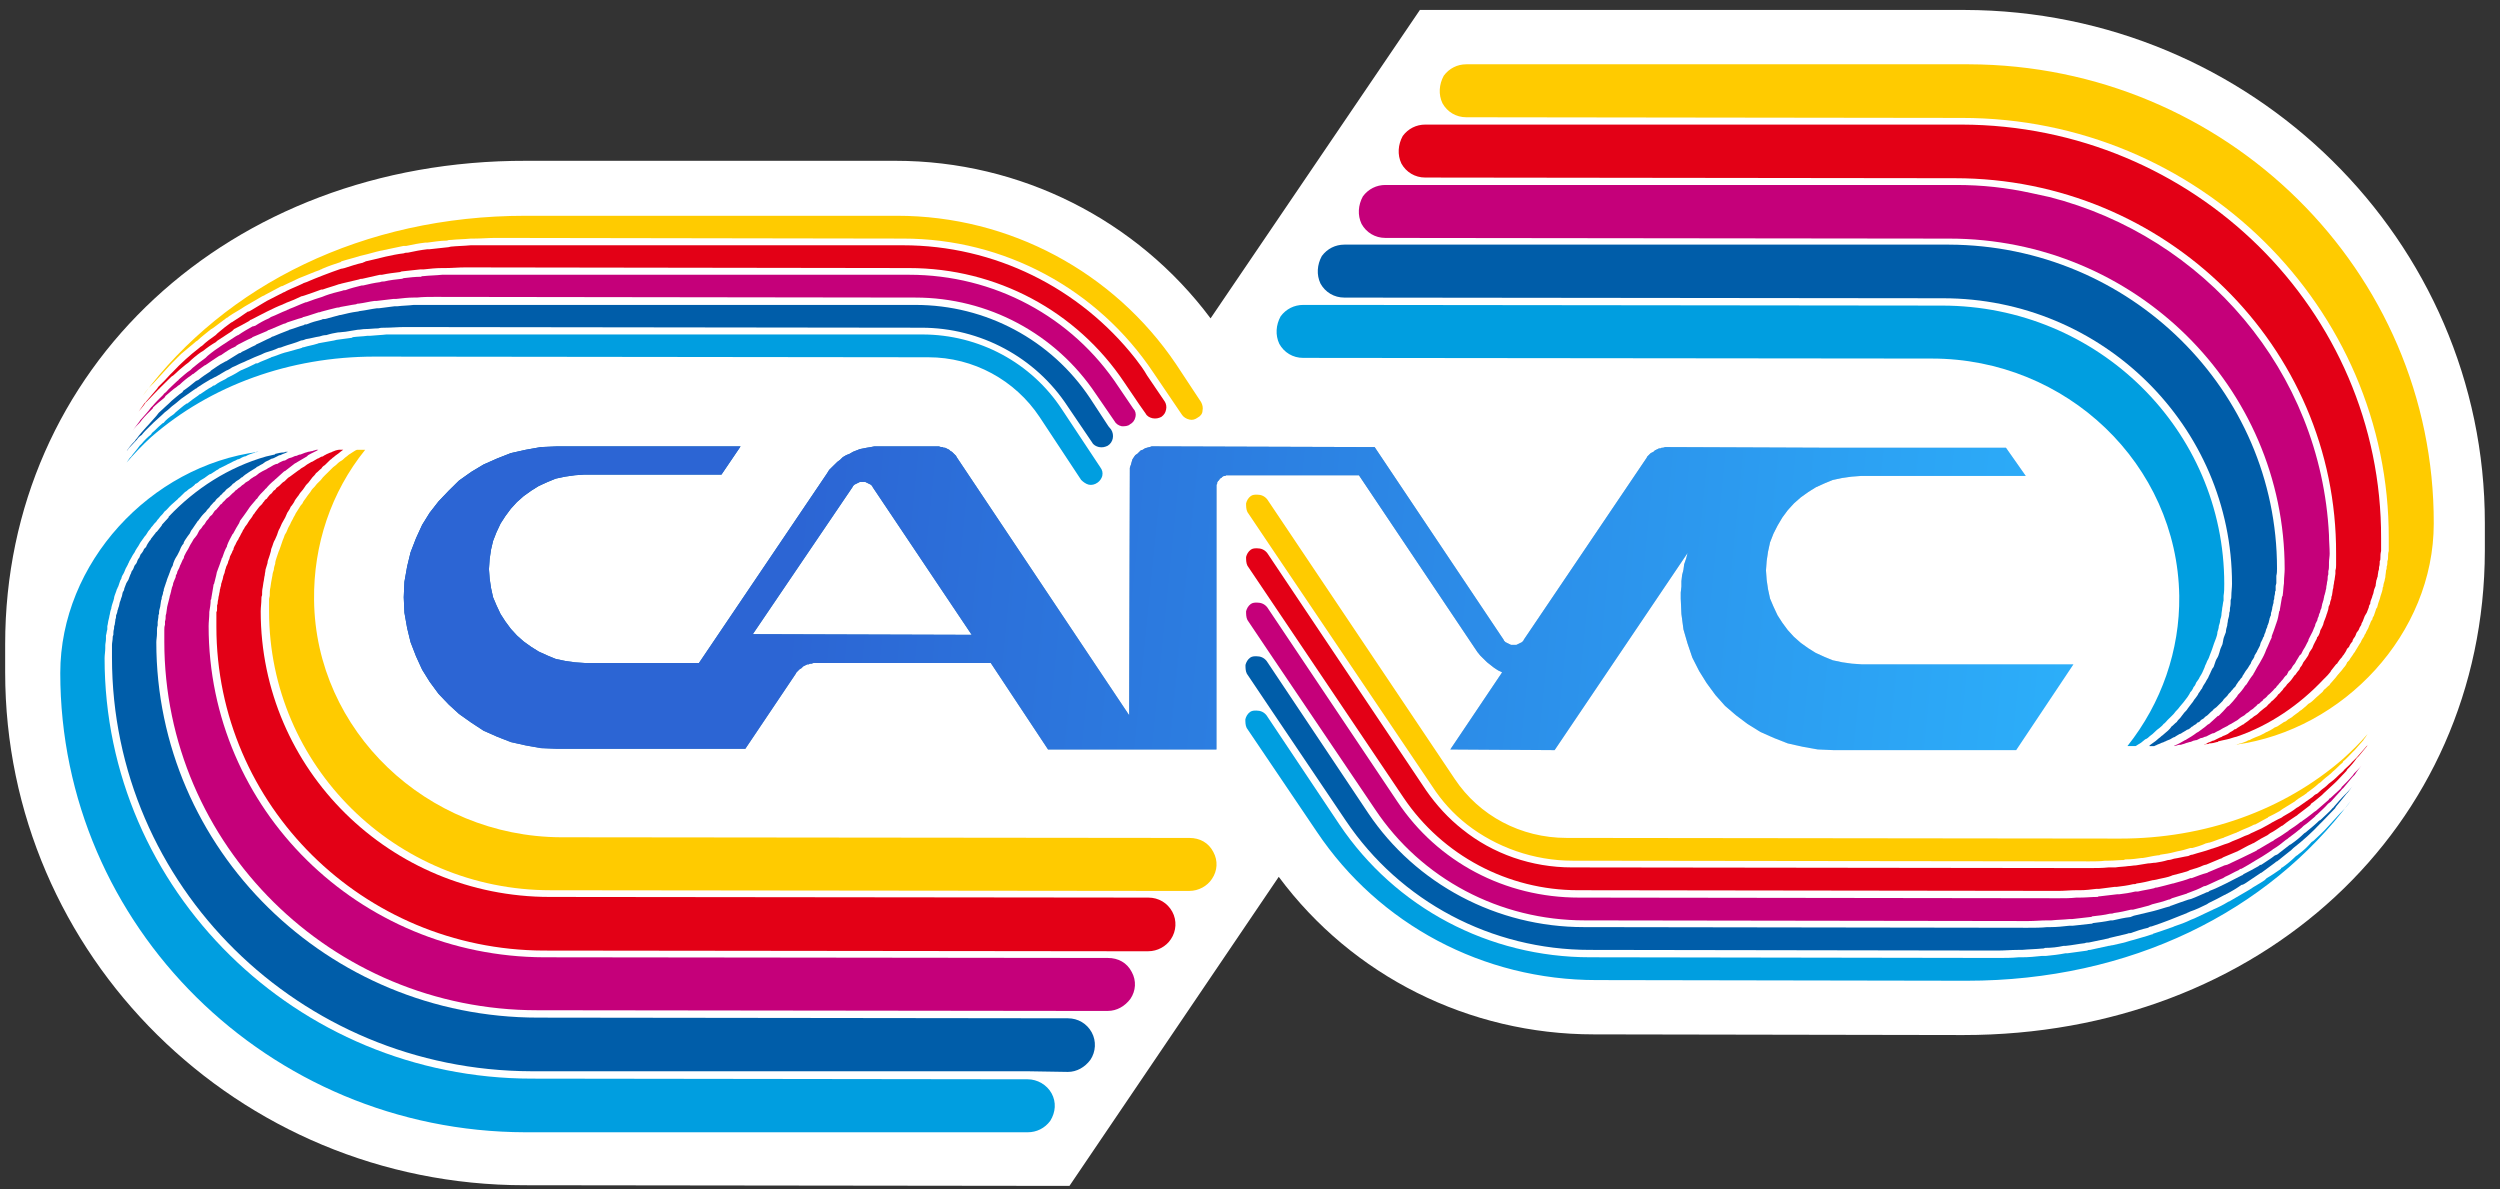 <?xml version="1.0" encoding="UTF-8"?> <svg xmlns="http://www.w3.org/2000/svg" width="164" height="78" viewBox="0 0 164 78" fill="none"><rect x="0" y="0" width="164" height="78" fill="#333333" stroke="none"/> <path fill-rule="evenodd" clip-rule="evenodd" d="M163.006 34.298C163.006 15.783 147.71 0.697 128.88 0.653H93.145L79.414 20.884C74.584 14.419 66.936 10.549 58.751 10.549H34.509C15.054 10.505 0.339 24.139 0.339 42.259V44.106C0.339 62.665 15.59 77.751 34.42 77.751L70.156 77.795L83.886 57.52C88.717 64.029 96.365 67.855 104.55 67.855L128.791 67.899C148.247 67.899 162.961 54.309 163.006 36.145V34.298Z" fill="white"></path> <path fill-rule="evenodd" clip-rule="evenodd" d="M84.01 20.751C83.697 21.322 83.653 21.982 83.921 22.554C84.234 23.125 84.816 23.477 85.486 23.477L126.723 23.521C135.579 23.521 142.825 30.47 142.959 39.09C143.004 42.653 141.796 46.127 139.56 48.942H140.096C140.231 48.854 140.32 48.81 140.454 48.722C140.544 48.634 140.633 48.59 140.723 48.502C140.857 48.458 140.946 48.37 141.036 48.282C141.17 48.194 141.259 48.106 141.349 48.018C141.438 47.93 141.528 47.842 141.662 47.754C141.751 47.666 141.841 47.623 141.93 47.491C142.02 47.447 142.109 47.315 142.198 47.227C142.288 47.139 142.377 47.051 142.467 46.963C142.556 46.875 142.646 46.787 142.735 46.655C142.825 46.567 142.914 46.479 143.004 46.347C143.093 46.259 143.138 46.171 143.227 46.083C143.317 45.951 143.406 45.863 143.496 45.731C143.54 45.643 143.63 45.555 143.674 45.423C143.764 45.336 143.853 45.204 143.898 45.072C143.987 44.984 144.032 44.896 144.077 44.764C144.166 44.632 144.256 44.544 144.301 44.412C144.39 44.28 144.435 44.192 144.479 44.104C144.524 43.972 144.614 43.84 144.658 43.664C144.703 43.576 144.748 43.488 144.793 43.356C144.882 43.224 144.927 43.093 144.971 42.961C145.016 42.829 145.061 42.741 145.106 42.609C145.15 42.477 145.195 42.345 145.24 42.213C145.285 42.081 145.329 41.993 145.374 41.861C145.419 41.729 145.463 41.597 145.463 41.465C145.508 41.333 145.553 41.201 145.553 41.069C145.598 40.938 145.642 40.806 145.642 40.674C145.687 40.542 145.732 40.41 145.732 40.234C145.732 40.146 145.777 40.014 145.777 39.882C145.821 39.706 145.821 39.53 145.866 39.398C145.866 39.266 145.866 39.178 145.866 39.09C145.911 38.827 145.911 38.563 145.911 38.299C145.911 28.227 137.636 20.047 127.394 20.047L88.17 20.003H85.486C84.905 20.003 84.368 20.267 84.01 20.751Z" fill="#009EE0"></path> <path fill-rule="evenodd" clip-rule="evenodd" d="M86.391 54.574C90.461 60.643 97.304 64.293 104.729 64.293L129.015 64.337C139.749 64.337 148.783 59.807 154.195 52.551C154.016 52.815 153.837 53.034 153.614 53.254C153.569 53.298 153.524 53.342 153.48 53.386C153.211 53.694 152.943 53.958 152.675 54.266C152.406 54.574 152.093 54.838 151.825 55.102C151.78 55.145 151.735 55.189 151.646 55.233C151.377 55.541 151.109 55.805 150.796 56.025C150.751 56.069 150.707 56.113 150.617 56.157C150.349 56.421 150.036 56.685 149.723 56.905C149.678 56.905 149.633 56.949 149.633 56.993C149.32 57.212 149.007 57.432 148.694 57.608C148.649 57.652 148.604 57.696 148.56 57.74C148.247 57.96 147.889 58.136 147.576 58.356C147.486 58.4 147.442 58.444 147.352 58.488C147.039 58.664 146.681 58.884 146.368 59.06C146.279 59.104 146.234 59.148 146.189 59.148C145.832 59.367 145.474 59.544 145.161 59.675C145.116 59.719 145.071 59.719 145.071 59.719C144.713 59.895 144.311 60.071 143.953 60.247C143.864 60.291 143.819 60.291 143.729 60.335C143.372 60.511 143.014 60.643 142.611 60.775C142.567 60.819 142.477 60.819 142.388 60.863C142.03 60.995 141.627 61.127 141.225 61.259C141.225 61.303 141.18 61.303 141.135 61.303C140.778 61.435 140.375 61.523 139.972 61.654C139.928 61.654 139.838 61.699 139.794 61.699C139.391 61.83 138.988 61.918 138.586 62.006C138.497 62.006 138.407 62.05 138.318 62.05C137.915 62.138 137.513 62.226 137.11 62.314C137.021 62.314 136.976 62.314 136.931 62.358C136.529 62.402 136.037 62.49 135.634 62.534C135.589 62.534 135.545 62.534 135.5 62.534C135.053 62.622 134.65 62.666 134.203 62.71C134.113 62.71 134.024 62.71 133.934 62.71C133.532 62.754 133.085 62.798 132.637 62.798C132.548 62.798 132.503 62.798 132.414 62.798C131.967 62.842 131.475 62.842 131.027 62.842L104.326 62.798C97.662 62.798 91.535 59.544 87.867 54.09L83.081 46.921C82.903 46.701 82.679 46.613 82.411 46.613C82.276 46.613 82.142 46.613 82.008 46.701C81.829 46.833 81.74 47.009 81.695 47.185C81.695 47.361 81.695 47.581 81.784 47.757L86.391 54.574Z" fill="#009EE0"></path> <path fill-rule="evenodd" clip-rule="evenodd" d="M34.904 70.758C19.429 70.758 6.861 58.356 6.861 43.183C6.861 42.963 6.906 42.743 6.906 42.523C6.906 42.479 6.906 42.391 6.906 42.347C6.906 42.215 6.951 42.083 6.951 41.907C6.951 41.863 6.951 41.775 6.951 41.687C6.995 41.555 6.995 41.423 7.04 41.291C7.04 41.248 7.04 41.16 7.04 41.072C7.085 40.94 7.085 40.764 7.13 40.632C7.13 40.588 7.174 40.5 7.174 40.412C7.219 40.28 7.219 40.148 7.264 40.016C7.308 39.928 7.308 39.884 7.308 39.84C7.353 39.62 7.443 39.444 7.487 39.224V39.18C7.532 39.005 7.621 38.829 7.666 38.653C7.711 38.609 7.711 38.521 7.756 38.477C7.8 38.345 7.845 38.213 7.89 38.081C7.935 37.993 7.979 37.949 7.979 37.861C8.024 37.729 8.113 37.641 8.158 37.509C8.203 37.421 8.203 37.377 8.248 37.289C8.292 37.201 8.382 37.069 8.427 36.937C8.471 36.894 8.471 36.806 8.516 36.761C8.605 36.63 8.65 36.498 8.74 36.366C8.784 36.322 8.784 36.278 8.829 36.234C8.919 36.014 9.053 35.882 9.142 35.706C9.142 35.662 9.187 35.662 9.187 35.618C9.276 35.486 9.411 35.31 9.5 35.178C9.545 35.134 9.589 35.09 9.634 35.002C9.679 34.914 9.768 34.782 9.858 34.694C9.902 34.606 9.947 34.562 9.992 34.519C10.081 34.387 10.171 34.299 10.26 34.211C10.305 34.123 10.35 34.079 10.395 34.035C10.484 33.903 10.573 33.815 10.663 33.727C10.708 33.683 10.752 33.595 10.797 33.551C10.931 33.463 11.021 33.331 11.11 33.243C11.155 33.199 11.2 33.155 11.244 33.111C11.378 32.979 11.557 32.847 11.691 32.715C11.691 32.671 11.736 32.671 11.781 32.627C11.87 32.539 12.005 32.407 12.139 32.276C12.228 32.232 12.273 32.188 12.318 32.144C12.407 32.056 12.541 32.012 12.631 31.924C12.675 31.88 12.765 31.836 12.81 31.748C12.944 31.704 13.033 31.616 13.123 31.528C13.212 31.484 13.257 31.44 13.346 31.396C13.436 31.352 13.525 31.264 13.659 31.176C13.704 31.132 13.794 31.088 13.838 31.088C13.973 31 14.107 30.912 14.241 30.824C14.286 30.824 14.33 30.78 14.375 30.736C14.554 30.648 14.733 30.56 14.912 30.472C14.957 30.428 15.001 30.428 15.001 30.428C15.18 30.34 15.314 30.252 15.448 30.209C15.538 30.165 15.583 30.12 15.672 30.12C15.761 30.076 15.896 29.989 16.03 29.945C16.119 29.945 16.164 29.901 16.253 29.857C16.343 29.813 16.477 29.769 16.611 29.725C16.701 29.725 16.745 29.681 16.835 29.637C16.88 29.637 16.924 29.637 16.969 29.637C9.858 30.56 3.954 36.937 3.954 44.15C3.954 60.731 17.595 74.233 34.457 74.277H67.42C68.001 74.277 68.538 74.013 68.896 73.529C69.253 72.957 69.298 72.297 68.985 71.726C68.672 71.154 68.046 70.802 67.42 70.802L34.904 70.758Z" fill="#009EE0"></path> <path fill-rule="evenodd" clip-rule="evenodd" d="M25.527 21.941C25.482 21.941 25.393 21.941 25.348 21.941C24.99 21.985 24.677 21.985 24.275 22.029C24.23 22.029 24.185 22.029 24.096 22.029C23.783 22.073 23.47 22.073 23.157 22.117C23.112 22.117 23.112 22.161 23.067 22.161C22.754 22.205 22.396 22.249 22.083 22.293C22.038 22.293 21.949 22.337 21.904 22.337C21.591 22.381 21.233 22.469 20.92 22.513C20.876 22.513 20.831 22.557 20.786 22.557C20.518 22.645 20.205 22.689 19.936 22.777C19.892 22.777 19.847 22.777 19.802 22.821C19.489 22.909 19.176 22.997 18.863 23.085C18.818 23.085 18.729 23.129 18.684 23.129C18.371 23.217 18.103 23.349 17.79 23.437C17.745 23.481 17.7 23.481 17.7 23.481C17.432 23.613 17.119 23.701 16.895 23.833C16.806 23.833 16.761 23.833 16.716 23.877C16.448 24.009 16.18 24.14 15.866 24.272C15.822 24.272 15.777 24.316 15.688 24.36C15.419 24.536 15.151 24.668 14.882 24.8L14.838 24.844C14.569 24.976 14.301 25.108 14.077 25.284C13.988 25.284 13.943 25.328 13.898 25.372C13.63 25.504 13.406 25.68 13.138 25.856C13.093 25.856 13.049 25.9 13.004 25.944C12.736 26.119 12.512 26.295 12.288 26.471C12.244 26.471 12.244 26.471 12.244 26.471C11.975 26.647 11.752 26.867 11.528 27.043C11.483 27.087 11.438 27.131 11.394 27.175C11.126 27.351 10.902 27.527 10.723 27.747C10.678 27.747 10.633 27.791 10.589 27.835C10.365 28.011 10.186 28.231 9.963 28.407C9.963 28.451 9.918 28.451 9.918 28.494C9.694 28.67 9.471 28.89 9.292 29.11C9.247 29.154 9.202 29.198 9.158 29.242C8.979 29.506 8.755 29.726 8.576 29.99C8.531 29.99 8.531 30.034 8.487 30.078C8.442 30.166 8.352 30.254 8.308 30.342C8.8 29.77 9.336 29.198 9.918 28.67C13.809 25.284 18.997 23.393 24.588 23.393L60.905 23.437C63.857 23.437 66.585 24.932 68.195 27.351L70.924 31.485C71.058 31.617 71.237 31.749 71.416 31.793C71.594 31.837 71.818 31.793 71.997 31.661C72.131 31.573 72.265 31.397 72.31 31.221C72.355 31.001 72.31 30.825 72.176 30.649L69.671 26.867C67.659 23.789 64.215 21.941 60.502 21.941H26.601C26.243 21.941 25.885 21.941 25.527 21.941Z" fill="#009EE0"></path> <path fill-rule="evenodd" clip-rule="evenodd" d="M132.377 62.313C132.466 62.313 132.556 62.313 132.645 62.313C133.093 62.269 133.495 62.269 133.942 62.225C134.032 62.225 134.077 62.225 134.166 62.181C134.569 62.181 134.971 62.137 135.374 62.049C135.418 62.049 135.463 62.049 135.508 62.049C135.955 62.005 136.358 61.917 136.76 61.873C136.85 61.829 136.939 61.829 137.028 61.829C137.431 61.741 137.878 61.653 138.281 61.566C138.326 61.566 138.37 61.522 138.415 61.522C138.773 61.434 139.175 61.346 139.533 61.258C139.623 61.214 139.667 61.214 139.757 61.214C140.115 61.082 140.517 60.95 140.92 60.862C140.964 60.818 141.054 60.774 141.143 60.774C141.948 60.51 142.709 60.202 143.469 59.894C143.514 59.85 143.603 59.85 143.648 59.806C144.05 59.674 144.408 59.498 144.766 59.322C144.811 59.279 144.855 59.279 144.9 59.234C145.258 59.059 145.616 58.883 145.929 58.707C145.974 58.707 146.018 58.663 146.018 58.663C146.376 58.487 146.734 58.267 147.047 58.047C147.136 58.047 147.181 58.003 147.271 57.959C147.584 57.739 147.942 57.519 148.255 57.299C148.255 57.299 148.299 57.255 148.344 57.255C148.657 57.035 148.926 56.816 149.239 56.596C149.283 56.552 149.328 56.508 149.373 56.508C149.686 56.244 149.999 56.024 150.312 55.76C150.357 55.716 150.401 55.672 150.446 55.628C151.072 55.144 151.654 54.617 152.19 54.045C152.235 54.001 152.28 53.957 152.325 53.913C152.593 53.649 152.861 53.341 153.13 53.077C153.174 53.033 153.219 52.989 153.219 52.945C153.488 52.638 153.711 52.33 153.935 52.066C153.98 52.022 153.98 52.022 154.024 51.978C154.158 51.802 154.293 51.582 154.471 51.406C154.293 51.582 154.158 51.802 153.98 51.978C153.935 52.022 153.89 52.066 153.845 52.11C153.577 52.374 153.353 52.638 153.085 52.945C153.085 52.945 153.085 52.989 153.04 52.989C152.817 53.253 152.548 53.473 152.28 53.737C152.235 53.781 152.19 53.825 152.146 53.825C151.877 54.089 151.609 54.309 151.341 54.529C151.296 54.573 151.251 54.617 151.162 54.661C150.893 54.925 150.625 55.144 150.312 55.364C150.312 55.364 150.267 55.408 150.223 55.408C149.954 55.628 149.641 55.848 149.373 56.068C149.328 56.068 149.283 56.112 149.239 56.112C148.97 56.332 148.657 56.508 148.344 56.728C148.255 56.728 148.21 56.772 148.165 56.816C147.852 56.992 147.539 57.167 147.181 57.343C147.136 57.387 147.092 57.431 147.047 57.431C146.689 57.607 146.376 57.783 146.018 57.959C145.661 58.135 145.303 58.311 144.945 58.443C144.9 58.487 144.855 58.531 144.766 58.531C144.453 58.663 144.095 58.839 143.737 58.971C143.693 58.971 143.603 59.015 143.558 59.015C143.156 59.147 142.798 59.279 142.44 59.41C142.396 59.41 142.396 59.41 142.351 59.454C141.993 59.542 141.635 59.674 141.277 59.762C141.233 59.762 141.143 59.806 141.099 59.806C140.741 59.894 140.338 59.982 139.98 60.07C139.891 60.114 139.846 60.114 139.757 60.158C139.354 60.202 138.996 60.29 138.594 60.378C138.549 60.378 138.504 60.378 138.46 60.378C138.057 60.466 137.655 60.51 137.297 60.554C137.252 60.598 137.207 60.598 137.163 60.598C136.76 60.642 136.358 60.686 135.955 60.73C135.866 60.73 135.821 60.73 135.731 60.73C135.329 60.774 134.926 60.818 134.524 60.818C134.434 60.818 134.39 60.818 134.3 60.818C133.898 60.862 133.45 60.862 133.003 60.862L103.887 60.818C98.207 60.818 92.884 58.003 89.754 53.341L83.089 43.358C82.91 43.138 82.687 43.05 82.418 43.05C82.284 43.05 82.15 43.05 82.016 43.138C81.837 43.27 81.748 43.446 81.703 43.621C81.703 43.797 81.703 44.017 81.792 44.193L83.447 46.656L88.278 53.825C91.856 59.147 97.849 62.313 104.289 62.313L131.035 62.357C131.483 62.357 131.93 62.313 132.377 62.313Z" fill="#005DA9"></path> <path fill-rule="evenodd" clip-rule="evenodd" d="M127.457 19.566C137.923 19.566 146.42 27.966 146.42 38.302C146.42 38.566 146.376 38.83 146.376 39.093C146.376 39.181 146.376 39.269 146.331 39.357C146.331 39.533 146.331 39.709 146.286 39.885C146.286 40.017 146.286 40.105 146.242 40.193C146.242 40.369 146.197 40.545 146.152 40.677C146.152 40.809 146.107 40.897 146.107 41.029C146.063 41.16 146.018 41.337 146.018 41.468C145.973 41.6 145.928 41.688 145.884 41.82C145.839 41.952 145.839 42.084 145.794 42.26C145.75 42.348 145.705 42.48 145.66 42.568C145.615 42.744 145.571 42.876 145.526 43.008C145.481 43.14 145.392 43.228 145.347 43.36C145.302 43.492 145.258 43.623 145.213 43.755C145.123 43.843 145.079 43.975 145.034 44.063C144.989 44.195 144.9 44.327 144.855 44.459C144.766 44.591 144.721 44.679 144.676 44.767C144.587 44.899 144.497 45.031 144.453 45.163C144.363 45.251 144.318 45.383 144.229 45.471C144.184 45.603 144.095 45.691 144.005 45.822C143.916 45.91 143.871 46.042 143.782 46.13C143.692 46.262 143.603 46.35 143.513 46.482C143.469 46.57 143.379 46.658 143.29 46.746C143.2 46.878 143.111 46.966 143.021 47.098C142.932 47.186 142.842 47.274 142.798 47.362C142.663 47.45 142.574 47.582 142.44 47.67C142.395 47.758 142.306 47.846 142.216 47.934C142.127 48.022 141.993 48.109 141.858 48.241C141.769 48.285 141.724 48.373 141.635 48.417C141.501 48.549 141.322 48.681 141.188 48.769C141.143 48.813 141.053 48.857 141.009 48.901V48.945H141.322C141.366 48.901 141.456 48.901 141.501 48.857C141.59 48.813 141.635 48.813 141.724 48.769C141.769 48.725 141.858 48.725 141.948 48.681C141.993 48.637 142.082 48.637 142.127 48.593C142.216 48.549 142.261 48.549 142.35 48.505C142.44 48.461 142.485 48.417 142.574 48.373C142.619 48.373 142.708 48.329 142.753 48.285C142.842 48.241 142.887 48.197 142.977 48.153C143.021 48.153 143.111 48.109 143.155 48.065C143.245 48.022 143.29 47.977 143.379 47.934C143.424 47.889 143.513 47.846 143.558 47.846C143.647 47.802 143.692 47.758 143.782 47.67C143.826 47.67 143.871 47.626 143.916 47.582C144.005 47.538 144.095 47.494 144.139 47.406C144.184 47.406 144.274 47.362 144.318 47.318C144.363 47.23 144.453 47.186 144.542 47.142C144.587 47.098 144.631 47.054 144.676 47.01C144.766 46.966 144.81 46.922 144.9 46.834C144.944 46.79 144.989 46.746 145.034 46.702C145.079 46.658 145.168 46.614 145.213 46.526C145.258 46.482 145.347 46.438 145.392 46.394C145.436 46.35 145.526 46.262 145.571 46.218C145.615 46.174 145.66 46.13 145.705 46.086C145.794 45.998 145.839 45.954 145.884 45.866C145.928 45.822 145.973 45.779 146.018 45.734C146.107 45.647 146.152 45.603 146.197 45.515C146.242 45.471 146.286 45.427 146.331 45.383C146.376 45.295 146.465 45.251 146.51 45.163C146.555 45.119 146.599 45.075 146.644 45.031C146.689 44.943 146.734 44.855 146.778 44.811C146.823 44.723 146.868 44.679 146.912 44.635C146.957 44.547 147.002 44.503 147.091 44.415C147.091 44.371 147.136 44.283 147.181 44.239C147.225 44.151 147.27 44.107 147.315 44.019C147.36 43.975 147.404 43.887 147.449 43.843C147.494 43.755 147.539 43.711 147.583 43.623C147.628 43.58 147.673 43.492 147.673 43.447C147.717 43.36 147.762 43.272 147.807 43.228C147.852 43.14 147.896 43.096 147.896 43.008C147.941 42.92 147.986 42.876 148.031 42.788C148.075 42.744 148.075 42.656 148.12 42.612C148.165 42.524 148.209 42.436 148.254 42.348C148.254 42.304 148.299 42.216 148.299 42.172C148.344 42.084 148.388 41.996 148.433 41.908C148.433 41.864 148.478 41.776 148.523 41.732C148.523 41.644 148.567 41.556 148.612 41.468C148.612 41.424 148.657 41.337 148.657 41.292C148.701 41.205 148.746 41.117 148.746 41.029C148.791 40.985 148.791 40.897 148.836 40.809C148.836 40.721 148.88 40.677 148.88 40.589C148.925 40.501 148.925 40.413 148.97 40.369C148.97 40.281 148.97 40.193 149.015 40.105C149.015 40.061 149.059 39.973 149.059 39.885C149.059 39.797 149.104 39.753 149.104 39.665C149.149 39.577 149.149 39.489 149.149 39.401C149.193 39.313 149.193 39.269 149.193 39.181C149.193 39.093 149.238 39.005 149.238 38.962C149.238 38.874 149.238 38.786 149.283 38.742C149.283 38.61 149.283 38.522 149.283 38.434C149.283 38.39 149.328 38.302 149.328 38.258C149.328 38.126 149.328 37.994 149.328 37.906C149.328 37.862 149.328 37.818 149.328 37.774C149.372 37.598 149.372 37.466 149.372 37.29C149.372 25.592 139.712 16.092 127.859 16.048H90.871H88.188C87.606 16.048 87.07 16.312 86.712 16.796C86.399 17.367 86.354 18.027 86.622 18.599C86.935 19.17 87.517 19.522 88.188 19.522L127.457 19.566Z" fill="#005DA9"></path> <path fill-rule="evenodd" clip-rule="evenodd" d="M8.442 29.415C8.621 29.239 8.8 29.019 8.979 28.843C9.068 28.711 9.158 28.623 9.292 28.535C9.426 28.359 9.605 28.183 9.784 28.007C9.873 27.919 10.007 27.787 10.097 27.7C10.276 27.523 10.455 27.392 10.633 27.216C10.768 27.084 10.857 26.996 10.991 26.908C11.17 26.732 11.394 26.556 11.573 26.424C11.662 26.336 11.796 26.248 11.886 26.16C12.199 25.94 12.512 25.72 12.825 25.5C12.87 25.5 12.915 25.456 12.959 25.413C13.228 25.237 13.496 25.061 13.809 24.885C13.943 24.841 14.033 24.753 14.167 24.709C14.39 24.577 14.614 24.445 14.838 24.313C14.972 24.269 15.106 24.181 15.24 24.093C15.464 24.005 15.688 23.873 15.911 23.785C16.045 23.741 16.18 23.653 16.314 23.609C16.582 23.477 16.806 23.389 17.029 23.301C17.163 23.258 17.298 23.169 17.432 23.125C17.745 23.038 18.013 22.95 18.282 22.818C18.371 22.818 18.505 22.774 18.595 22.73C18.952 22.598 19.355 22.51 19.758 22.334C19.847 22.334 19.981 22.29 20.071 22.246C20.384 22.202 20.652 22.114 20.965 22.07C21.099 22.026 21.233 21.982 21.412 21.982C21.681 21.894 21.904 21.85 22.173 21.806C22.352 21.806 22.53 21.762 22.665 21.762C22.933 21.718 23.201 21.674 23.47 21.63C23.649 21.63 23.783 21.586 23.962 21.586C24.23 21.586 24.543 21.542 24.811 21.542C24.946 21.498 25.08 21.498 25.259 21.498C25.661 21.498 26.108 21.454 26.556 21.454L60.458 21.498C64.304 21.498 67.927 23.433 70.029 26.644L71.639 29.019C71.729 29.195 71.908 29.283 72.087 29.327C72.31 29.371 72.489 29.327 72.668 29.239C73.026 29.019 73.115 28.535 72.892 28.183L72.713 27.963L71.505 26.116C68.956 22.29 64.662 20.003 60.055 20.003H28.524C28.166 20.003 27.763 20.003 27.406 20.003C27.316 20.003 27.227 20.003 27.137 20.003C26.779 20.047 26.422 20.047 26.064 20.091C25.974 20.091 25.93 20.091 25.885 20.091C25.527 20.135 25.214 20.179 24.856 20.223C24.811 20.223 24.767 20.223 24.722 20.223C24.364 20.267 24.006 20.355 23.649 20.399C23.559 20.399 23.515 20.443 23.425 20.443C23.067 20.487 22.709 20.575 22.352 20.663H22.307C21.994 20.751 21.636 20.839 21.323 20.927C21.233 20.927 21.144 20.927 21.099 20.971C20.741 21.058 20.428 21.146 20.115 21.278C20.026 21.278 19.981 21.278 19.936 21.322C19.623 21.41 19.31 21.542 18.997 21.63C18.952 21.63 18.952 21.674 18.908 21.674C18.55 21.806 18.237 21.938 17.924 22.07C17.879 22.07 17.79 22.114 17.745 22.158C17.432 22.29 17.119 22.466 16.806 22.598C16.761 22.642 16.761 22.642 16.761 22.642C16.448 22.774 16.18 22.95 15.866 23.081C15.822 23.125 15.777 23.169 15.688 23.169C15.419 23.345 15.106 23.521 14.838 23.697C14.793 23.697 14.748 23.741 14.659 23.785C14.39 23.917 14.167 24.093 13.898 24.269C13.854 24.313 13.809 24.313 13.809 24.357C13.541 24.533 13.272 24.709 13.004 24.929C12.915 24.973 12.87 24.973 12.825 25.017C12.557 25.237 12.288 25.456 12.02 25.632C12.02 25.676 11.975 25.676 11.975 25.72C11.707 25.896 11.483 26.116 11.26 26.292C11.215 26.336 11.17 26.38 11.126 26.424C10.902 26.644 10.633 26.864 10.41 27.084C10.365 27.128 10.32 27.216 10.276 27.26C10.097 27.48 9.873 27.7 9.65 27.963L9.605 28.007C9.381 28.271 9.158 28.491 8.979 28.755C8.934 28.799 8.889 28.843 8.844 28.931C8.621 29.151 8.442 29.371 8.308 29.591C8.352 29.547 8.397 29.503 8.442 29.415Z" fill="#005DA9"></path> <path fill-rule="evenodd" clip-rule="evenodd" d="M71.617 67.724C71.304 67.152 70.723 66.8 70.052 66.8L35.3 66.756C21.48 66.756 10.254 55.717 10.254 42.127C10.254 41.951 10.298 41.775 10.298 41.555C10.298 41.511 10.298 41.467 10.298 41.379C10.298 41.291 10.298 41.16 10.343 41.028C10.343 40.94 10.343 40.896 10.343 40.808C10.343 40.72 10.388 40.588 10.388 40.5C10.388 40.412 10.388 40.324 10.432 40.28C10.432 40.148 10.432 40.06 10.477 39.928C10.477 39.884 10.522 39.796 10.522 39.708C10.522 39.62 10.567 39.488 10.567 39.4C10.611 39.312 10.611 39.268 10.611 39.18C10.656 39.048 10.701 38.961 10.701 38.829C10.746 38.785 10.746 38.697 10.746 38.653C10.79 38.521 10.835 38.389 10.88 38.257C10.88 38.213 10.925 38.169 10.925 38.125C10.969 37.949 11.059 37.773 11.103 37.641C11.103 37.597 11.148 37.553 11.148 37.509C11.193 37.377 11.238 37.245 11.327 37.113C11.327 37.069 11.372 36.981 11.372 36.937C11.416 36.806 11.461 36.718 11.506 36.63C11.551 36.542 11.595 36.498 11.64 36.41C11.685 36.322 11.729 36.234 11.774 36.146C11.819 36.058 11.819 36.014 11.864 35.926C11.909 35.838 11.953 35.75 12.043 35.662C12.043 35.574 12.087 35.53 12.132 35.442C12.177 35.354 12.266 35.266 12.311 35.178C12.356 35.134 12.4 35.046 12.445 35.002C12.49 34.914 12.535 34.782 12.624 34.694C12.669 34.651 12.669 34.606 12.713 34.562C12.803 34.431 12.892 34.299 12.982 34.167C13.027 34.167 13.027 34.123 13.027 34.123C13.161 33.947 13.25 33.815 13.384 33.683C13.429 33.639 13.474 33.595 13.519 33.551C13.563 33.463 13.653 33.375 13.742 33.287C13.787 33.199 13.832 33.155 13.876 33.111C13.966 33.023 14.011 32.935 14.1 32.891C14.145 32.803 14.19 32.759 14.234 32.715C14.324 32.627 14.413 32.583 14.458 32.495C14.547 32.452 14.592 32.364 14.637 32.319C14.726 32.276 14.771 32.188 14.86 32.1C14.905 32.056 14.995 32.012 15.039 31.968C15.129 31.88 15.218 31.836 15.263 31.748C15.352 31.704 15.397 31.66 15.442 31.616C15.531 31.528 15.665 31.484 15.755 31.396C15.8 31.352 15.844 31.308 15.889 31.308C16.023 31.176 16.157 31.088 16.292 31C16.336 30.956 16.381 30.956 16.426 30.912C16.56 30.824 16.649 30.78 16.784 30.692C16.828 30.648 16.873 30.604 16.918 30.604C17.052 30.516 17.141 30.472 17.231 30.428C17.276 30.384 17.365 30.34 17.41 30.296C17.499 30.252 17.589 30.209 17.678 30.165C17.767 30.12 17.812 30.076 17.902 30.076C17.991 30.032 18.081 29.989 18.17 29.945C18.259 29.901 18.304 29.857 18.394 29.857C18.483 29.813 18.573 29.769 18.707 29.725C18.752 29.681 18.841 29.681 18.886 29.637H18.93C18.886 29.637 18.796 29.637 18.752 29.637C18.707 29.637 18.662 29.681 18.617 29.681C18.438 29.681 18.259 29.725 18.081 29.769C18.081 29.769 18.036 29.769 18.036 29.813C17.857 29.857 17.633 29.901 17.454 29.945C14.995 30.648 12.803 32.056 11.059 33.903C11.059 33.947 11.059 33.947 11.059 33.947C10.925 34.079 10.79 34.255 10.656 34.387C10.656 34.387 10.611 34.431 10.611 34.474C10.522 34.606 10.388 34.738 10.298 34.87C10.254 34.914 10.209 34.914 10.209 34.958C10.119 35.09 9.985 35.222 9.896 35.354C9.896 35.398 9.851 35.442 9.806 35.486C9.717 35.618 9.627 35.75 9.583 35.882C9.538 35.926 9.493 35.97 9.449 36.014C9.404 36.146 9.314 36.278 9.225 36.366C9.18 36.454 9.18 36.498 9.135 36.586C9.046 36.674 9.001 36.806 8.957 36.937C8.912 36.981 8.867 37.069 8.822 37.113C8.778 37.245 8.733 37.377 8.643 37.465C8.599 37.553 8.599 37.641 8.554 37.685C8.509 37.817 8.465 37.905 8.42 38.037C8.375 38.125 8.33 38.169 8.286 38.257C8.241 38.389 8.196 38.477 8.152 38.609C8.152 38.697 8.107 38.785 8.062 38.829C8.017 38.961 8.017 39.093 7.973 39.18C7.928 39.268 7.928 39.356 7.883 39.444C7.838 39.532 7.838 39.664 7.794 39.796C7.749 39.884 7.749 39.972 7.704 40.06C7.704 40.148 7.66 40.28 7.615 40.368C7.615 40.456 7.615 40.544 7.57 40.632C7.57 40.764 7.525 40.896 7.525 40.984C7.481 41.072 7.481 41.16 7.481 41.248C7.436 41.379 7.436 41.511 7.436 41.643C7.391 41.731 7.391 41.775 7.391 41.863C7.391 41.995 7.346 42.171 7.346 42.303C7.346 42.347 7.346 42.435 7.346 42.479C7.346 42.699 7.346 42.919 7.346 43.139C7.346 58.092 19.646 70.231 34.853 70.274H67.368L70.052 70.318C70.633 70.318 71.17 70.01 71.528 69.527C71.885 68.999 71.93 68.295 71.617 67.724Z" fill="#005DA9"></path> <path fill-rule="evenodd" clip-rule="evenodd" d="M154.422 50.745C154.377 50.833 154.332 50.877 154.288 50.921C154.109 51.141 153.84 51.405 153.617 51.625C153.617 51.669 153.572 51.669 153.572 51.713C153.348 51.933 153.08 52.153 152.856 52.373C152.812 52.373 152.767 52.416 152.767 52.461C152.499 52.68 152.275 52.9 152.007 53.12C151.962 53.164 151.917 53.208 151.828 53.252C151.604 53.428 151.336 53.648 151.067 53.824C151.023 53.868 150.978 53.912 150.933 53.912C150.665 54.132 150.396 54.308 150.128 54.483C150.128 54.528 150.083 54.528 150.083 54.528C149.77 54.747 149.502 54.923 149.189 55.099C149.144 55.143 149.099 55.187 149.055 55.187C148.742 55.363 148.473 55.539 148.16 55.715C148.115 55.715 148.071 55.759 148.026 55.803C147.4 56.111 146.774 56.419 146.103 56.727C146.058 56.727 145.969 56.77 145.924 56.77C145.611 56.903 145.298 57.034 144.985 57.166C144.895 57.21 144.85 57.21 144.806 57.254C144.448 57.342 144.135 57.474 143.777 57.606C143.732 57.606 143.732 57.606 143.688 57.606C143.374 57.738 143.017 57.826 142.704 57.914C142.659 57.914 142.614 57.958 142.525 57.958C142.212 58.046 141.854 58.134 141.496 58.222C141.451 58.222 141.362 58.222 141.317 58.266C140.959 58.354 140.601 58.398 140.244 58.486C140.199 58.486 140.11 58.486 140.065 58.486C139.707 58.574 139.394 58.618 139.036 58.662C138.991 58.662 138.947 58.662 138.902 58.662C138.544 58.706 138.186 58.75 137.784 58.794C137.739 58.794 137.65 58.794 137.605 58.838C137.202 58.838 136.845 58.882 136.442 58.882C136.353 58.882 136.308 58.882 136.218 58.882C135.816 58.925 135.458 58.925 135.056 58.925L103.569 58.882C98.738 58.882 94.311 56.551 91.672 52.592L83.129 39.838C82.95 39.618 82.727 39.53 82.458 39.53C82.324 39.53 82.19 39.53 82.056 39.618C81.877 39.75 81.787 39.926 81.743 40.102C81.743 40.278 81.743 40.498 81.832 40.674L83.487 43.137L90.196 53.076C93.237 57.65 98.38 60.377 103.971 60.377L133.043 60.421C133.49 60.421 133.893 60.377 134.295 60.377C134.385 60.377 134.474 60.377 134.564 60.377C134.966 60.333 135.369 60.333 135.771 60.289C135.816 60.289 135.905 60.289 135.95 60.289C136.308 60.245 136.755 60.201 137.113 60.157C137.158 60.157 137.202 60.157 137.247 60.113C137.65 60.069 138.052 60.025 138.41 59.937C138.499 59.937 138.589 59.937 138.678 59.893C139.036 59.849 139.439 59.761 139.796 59.673C139.841 59.673 139.886 59.673 139.931 59.673C140.288 59.585 140.601 59.497 140.959 59.409C141.049 59.365 141.093 59.365 141.183 59.321C141.541 59.233 141.899 59.145 142.256 59.014C142.346 59.014 142.391 58.969 142.48 58.925C142.793 58.838 143.151 58.706 143.464 58.618C143.509 58.574 143.553 58.574 143.553 58.574C143.911 58.442 144.269 58.31 144.582 58.134C144.672 58.134 144.761 58.09 144.85 58.046C145.164 57.914 145.477 57.738 145.834 57.606C145.879 57.562 145.924 57.562 145.969 57.518C146.282 57.386 146.55 57.21 146.863 57.078C146.908 57.034 146.953 56.99 147.042 56.99C147.355 56.815 147.668 56.639 147.936 56.463C148.026 56.419 148.071 56.375 148.16 56.331C148.473 56.155 148.786 55.935 149.055 55.759C149.099 55.715 149.099 55.715 149.099 55.715C149.412 55.539 149.681 55.319 149.949 55.099C150.039 55.055 150.083 55.011 150.128 54.967C150.441 54.747 150.709 54.528 150.978 54.308C151.023 54.264 151.067 54.22 151.112 54.176C151.38 54 151.604 53.78 151.872 53.56C151.917 53.516 151.917 53.472 151.962 53.472C152.23 53.208 152.499 52.988 152.722 52.724C152.767 52.68 152.856 52.636 152.901 52.592C153.125 52.328 153.393 52.065 153.617 51.801C153.617 51.757 153.661 51.757 153.706 51.713C153.885 51.493 154.109 51.229 154.332 50.965C154.377 50.921 154.422 50.877 154.466 50.833C154.601 50.613 154.78 50.393 154.914 50.218C154.78 50.393 154.601 50.569 154.422 50.745Z" fill="#C5007A"></path> <path fill-rule="evenodd" clip-rule="evenodd" d="M127.869 15.652C140.034 15.652 149.874 25.372 149.874 37.334C149.874 37.598 149.829 37.906 149.829 38.17C149.829 38.214 149.829 38.258 149.829 38.258C149.785 38.522 149.785 38.786 149.74 39.094C149.74 39.094 149.695 39.138 149.695 39.182C149.65 39.446 149.606 39.709 149.561 39.973C149.561 40.017 149.561 40.061 149.516 40.105C149.472 40.369 149.427 40.633 149.337 40.853C149.337 40.897 149.293 40.941 149.293 40.985C149.203 41.249 149.114 41.513 149.024 41.733C149.024 41.776 149.024 41.82 149.024 41.82C148.89 42.084 148.801 42.348 148.667 42.612C148.577 42.876 148.443 43.14 148.309 43.36C148.309 43.404 148.264 43.404 148.264 43.448C148.13 43.668 147.996 43.888 147.861 44.151C147.861 44.151 147.817 44.195 147.817 44.239C147.638 44.459 147.504 44.679 147.369 44.899C147.325 44.943 147.325 44.943 147.28 44.987C147.146 45.207 146.967 45.427 146.788 45.603C146.788 45.647 146.743 45.691 146.743 45.691C146.564 45.911 146.386 46.13 146.207 46.306C146.162 46.306 146.162 46.35 146.117 46.35C145.938 46.57 145.759 46.746 145.536 46.966H145.491C145.312 47.142 145.088 47.318 144.91 47.494C144.865 47.494 144.865 47.538 144.82 47.538C144.641 47.714 144.418 47.846 144.194 48.022C144.149 48.022 144.149 48.066 144.105 48.066C143.881 48.242 143.657 48.373 143.434 48.505C143.434 48.505 143.389 48.549 143.344 48.549C143.121 48.681 142.897 48.813 142.673 48.901C142.629 48.901 142.629 48.945 142.629 48.945C142.673 48.945 142.763 48.901 142.807 48.901C142.897 48.857 142.986 48.857 143.076 48.857C143.165 48.813 143.255 48.813 143.344 48.769C143.434 48.725 143.523 48.725 143.613 48.681C143.702 48.681 143.791 48.637 143.881 48.593C143.926 48.593 144.015 48.549 144.105 48.549C144.194 48.505 144.283 48.461 144.373 48.417C144.462 48.417 144.552 48.373 144.641 48.33C144.731 48.33 144.775 48.285 144.865 48.242C144.954 48.198 145.044 48.154 145.133 48.11C145.223 48.11 145.312 48.066 145.357 48.022C145.446 47.978 145.536 47.934 145.625 47.89C145.715 47.846 145.759 47.802 145.849 47.758C145.938 47.714 146.028 47.67 146.117 47.626C146.162 47.582 146.251 47.538 146.341 47.494C146.43 47.45 146.475 47.406 146.564 47.362C146.654 47.318 146.699 47.274 146.788 47.23C146.878 47.142 146.967 47.098 147.012 47.054C147.101 47.01 147.146 46.966 147.235 46.922C147.325 46.834 147.369 46.79 147.459 46.746C147.548 46.702 147.593 46.614 147.683 46.57C147.772 46.526 147.817 46.482 147.906 46.394C147.951 46.35 148.04 46.306 148.085 46.218C148.175 46.175 148.264 46.13 148.309 46.042C148.398 45.999 148.443 45.955 148.488 45.867C148.577 45.823 148.667 45.735 148.711 45.691C148.756 45.603 148.845 45.559 148.89 45.515C148.98 45.427 149.024 45.383 149.114 45.295C149.159 45.251 149.203 45.163 149.293 45.119C149.337 45.031 149.427 44.943 149.472 44.899C149.516 44.811 149.606 44.767 149.65 44.679C149.695 44.635 149.785 44.547 149.829 44.459C149.874 44.415 149.919 44.327 150.008 44.283C150.053 44.195 150.098 44.107 150.142 44.019C150.232 43.975 150.277 43.888 150.321 43.843C150.366 43.756 150.411 43.668 150.5 43.58C150.545 43.536 150.59 43.448 150.634 43.36C150.679 43.272 150.724 43.228 150.769 43.14C150.813 43.052 150.858 42.964 150.948 42.92C150.992 42.832 151.037 42.744 151.082 42.656C151.126 42.568 151.171 42.524 151.216 42.436C151.261 42.348 151.305 42.26 151.35 42.172C151.395 42.084 151.44 42.04 151.44 41.952C151.484 41.864 151.529 41.776 151.574 41.688C151.618 41.6 151.663 41.513 151.708 41.425C151.753 41.337 151.753 41.293 151.797 41.205C151.842 41.117 151.887 41.029 151.887 40.941C151.931 40.853 151.976 40.765 152.021 40.677C152.021 40.589 152.066 40.501 152.11 40.413C152.11 40.325 152.155 40.237 152.2 40.149C152.2 40.061 152.245 39.973 152.289 39.885C152.289 39.797 152.334 39.709 152.334 39.621C152.379 39.533 152.379 39.446 152.423 39.358C152.423 39.27 152.468 39.182 152.468 39.094C152.513 39.006 152.513 38.918 152.558 38.786C152.558 38.698 152.602 38.654 152.602 38.566C152.602 38.434 152.647 38.346 152.647 38.258C152.647 38.17 152.692 38.082 152.692 37.994C152.692 37.906 152.692 37.774 152.737 37.686C152.737 37.598 152.737 37.51 152.737 37.466C152.781 37.334 152.781 37.203 152.781 37.071C152.781 37.027 152.781 36.939 152.781 36.895C152.781 36.719 152.826 36.499 152.826 36.323C152.826 35.927 152.781 35.487 152.781 35.092C152.245 24.36 144.596 15.52 134.444 12.925C134.041 12.838 133.639 12.749 133.236 12.662C132.431 12.486 131.626 12.354 130.821 12.266C130.016 12.178 129.166 12.134 128.316 12.134H93.564H90.881C90.3 12.134 89.763 12.398 89.405 12.882C89.092 13.453 89.047 14.113 89.316 14.685C89.629 15.256 90.21 15.608 90.881 15.608L127.869 15.652Z" fill="#C5007A"></path> <path fill-rule="evenodd" clip-rule="evenodd" d="M9.189 27.7C9.234 27.656 9.278 27.568 9.323 27.524C9.502 27.304 9.77 27.04 9.994 26.82C9.994 26.82 10.039 26.776 10.039 26.733C10.262 26.513 10.531 26.293 10.754 26.117C10.799 26.073 10.844 26.029 10.844 25.985C11.112 25.765 11.336 25.545 11.604 25.369C11.649 25.325 11.694 25.281 11.783 25.237C12.007 25.017 12.275 24.797 12.543 24.621C12.588 24.578 12.633 24.534 12.678 24.534C12.946 24.314 13.17 24.138 13.438 23.962C13.483 23.962 13.527 23.918 13.527 23.918C13.841 23.698 14.109 23.522 14.377 23.346C14.467 23.302 14.511 23.302 14.556 23.258C14.869 23.038 15.137 22.862 15.451 22.73C15.495 22.686 15.54 22.642 15.63 22.598C15.898 22.466 16.211 22.291 16.524 22.159L16.569 22.115C16.882 21.983 17.195 21.851 17.508 21.719C17.553 21.675 17.642 21.631 17.687 21.631C18 21.499 18.313 21.367 18.626 21.235C18.716 21.235 18.76 21.191 18.85 21.147C19.163 21.059 19.476 20.927 19.834 20.839C19.878 20.795 19.878 20.795 19.923 20.795C20.281 20.707 20.594 20.575 20.907 20.487C20.952 20.487 20.997 20.487 21.086 20.443C21.399 20.355 21.757 20.267 22.115 20.179C22.159 20.179 22.249 20.179 22.338 20.136C22.651 20.091 23.009 20.003 23.367 19.959C23.412 19.916 23.501 19.916 23.546 19.916C23.904 19.872 24.217 19.784 24.575 19.74C24.619 19.74 24.664 19.74 24.709 19.74C25.067 19.696 25.424 19.652 25.827 19.608C25.872 19.608 25.961 19.608 26.006 19.608C26.408 19.564 26.766 19.52 27.124 19.52C27.213 19.52 27.258 19.52 27.348 19.52C27.75 19.476 28.108 19.476 28.511 19.476L60.042 19.52C64.828 19.52 69.255 21.895 71.894 25.853L73.102 27.612C73.191 27.788 73.37 27.92 73.594 27.964C73.773 27.964 73.996 27.964 74.131 27.832C74.309 27.744 74.444 27.568 74.488 27.348C74.533 27.172 74.488 26.952 74.354 26.82L73.37 25.369C70.329 20.751 65.186 18.024 59.639 18.024H30.523C30.076 18.024 29.673 18.024 29.271 18.024C29.181 18.024 29.092 18.024 29.003 18.024C28.6 18.068 28.197 18.068 27.795 18.112C27.75 18.112 27.661 18.112 27.616 18.156C27.258 18.156 26.856 18.2 26.498 18.244C26.453 18.244 26.408 18.288 26.364 18.288C25.961 18.332 25.559 18.376 25.201 18.464C25.111 18.464 25.022 18.464 24.932 18.508C24.575 18.552 24.172 18.64 23.814 18.728C23.77 18.728 23.725 18.728 23.725 18.728C23.367 18.816 23.009 18.904 22.651 19.036C22.562 19.036 22.517 19.036 22.428 19.08C22.07 19.168 21.712 19.256 21.354 19.388C21.265 19.432 21.22 19.432 21.131 19.476C20.818 19.564 20.46 19.696 20.102 19.828H20.057C19.7 19.959 19.342 20.136 18.984 20.267C18.939 20.311 18.85 20.311 18.805 20.355C18.447 20.487 18.134 20.663 17.776 20.795C17.732 20.839 17.687 20.839 17.642 20.883C17.329 21.015 17.016 21.191 16.748 21.367C16.703 21.367 16.658 21.411 16.569 21.411C16.256 21.587 15.943 21.763 15.63 21.983C15.585 21.983 15.54 22.027 15.451 22.071C15.137 22.291 14.824 22.466 14.511 22.686C14.243 22.862 13.93 23.082 13.617 23.346C13.572 23.39 13.527 23.434 13.483 23.478C13.17 23.698 12.901 23.918 12.633 24.138C12.588 24.182 12.543 24.226 12.499 24.27C12.23 24.445 12.007 24.665 11.738 24.885C11.694 24.929 11.694 24.973 11.649 24.973C11.381 25.237 11.112 25.457 10.889 25.721C10.844 25.765 10.754 25.809 10.71 25.897C10.486 26.117 10.218 26.381 9.994 26.645C9.949 26.689 9.949 26.689 9.905 26.733C9.726 26.996 9.502 27.216 9.278 27.48C9.234 27.524 9.189 27.568 9.144 27.656C9.01 27.832 8.831 28.052 8.697 28.272C8.831 28.052 9.01 27.876 9.189 27.7Z" fill="#C5007A"></path> <path fill-rule="evenodd" clip-rule="evenodd" d="M13.686 41.072C13.686 40.808 13.73 40.5 13.73 40.236C13.73 40.192 13.73 40.192 13.73 40.148C13.775 39.884 13.82 39.62 13.82 39.356C13.865 39.312 13.865 39.269 13.865 39.224C13.909 38.961 13.954 38.697 13.999 38.433C13.999 38.389 13.999 38.345 14.043 38.301C14.088 38.081 14.178 37.817 14.222 37.553C14.222 37.509 14.267 37.465 14.267 37.421C14.357 37.201 14.446 36.938 14.536 36.674C14.536 36.63 14.536 36.63 14.58 36.586C14.67 36.322 14.759 36.058 14.893 35.838C14.893 35.794 14.893 35.794 14.893 35.794C14.983 35.53 15.117 35.31 15.251 35.046L15.296 35.002C15.43 34.739 15.564 34.519 15.698 34.299C15.698 34.255 15.743 34.211 15.743 34.167C15.922 33.947 16.056 33.727 16.19 33.551C16.235 33.507 16.235 33.463 16.28 33.419C16.414 33.199 16.593 33.023 16.772 32.803C16.772 32.759 16.817 32.759 16.861 32.715C16.995 32.495 17.174 32.32 17.353 32.144C17.398 32.1 17.398 32.056 17.443 32.056C17.622 31.836 17.8 31.66 18.024 31.484C18.024 31.484 18.024 31.44 18.069 31.44C18.248 31.264 18.471 31.088 18.65 30.912C18.695 30.912 18.695 30.912 18.74 30.868C18.919 30.736 19.142 30.56 19.366 30.384C19.411 30.384 19.411 30.384 19.455 30.34C19.679 30.209 19.903 30.077 20.126 29.945C20.171 29.901 20.171 29.901 20.216 29.857C20.439 29.725 20.663 29.637 20.887 29.505C20.931 29.505 20.931 29.505 20.931 29.505C20.887 29.505 20.842 29.505 20.752 29.505C20.663 29.549 20.573 29.549 20.484 29.593C20.395 29.593 20.305 29.637 20.216 29.637C20.126 29.681 20.037 29.681 19.947 29.725C19.858 29.769 19.813 29.769 19.724 29.813C19.634 29.813 19.545 29.857 19.455 29.901C19.366 29.901 19.276 29.945 19.187 29.989C19.098 30.033 19.008 30.033 18.919 30.077C18.829 30.121 18.785 30.165 18.695 30.209C18.606 30.209 18.516 30.253 18.427 30.297C18.337 30.34 18.248 30.384 18.203 30.428C18.114 30.428 18.024 30.472 17.935 30.516C17.845 30.56 17.8 30.604 17.711 30.648C17.622 30.692 17.532 30.736 17.487 30.78C17.398 30.824 17.308 30.868 17.219 30.912C17.13 30.956 17.085 31 16.995 31.044C16.906 31.132 16.817 31.176 16.772 31.22C16.682 31.264 16.593 31.308 16.548 31.352C16.459 31.396 16.369 31.484 16.325 31.528C16.235 31.572 16.19 31.616 16.101 31.66C16.012 31.748 15.967 31.792 15.877 31.836C15.788 31.924 15.743 31.968 15.654 32.012C15.609 32.056 15.52 32.144 15.43 32.188C15.385 32.276 15.296 32.32 15.251 32.364C15.162 32.452 15.117 32.495 15.027 32.584C14.983 32.627 14.893 32.672 14.849 32.715C14.759 32.803 14.714 32.891 14.625 32.935C14.58 33.023 14.536 33.067 14.446 33.111C14.401 33.199 14.312 33.287 14.267 33.331C14.222 33.419 14.133 33.463 14.088 33.507C14.043 33.595 13.954 33.683 13.909 33.771C13.865 33.815 13.775 33.859 13.73 33.947C13.686 34.035 13.596 34.123 13.552 34.167C13.507 34.255 13.462 34.299 13.417 34.387C13.328 34.475 13.283 34.519 13.239 34.607C13.194 34.694 13.104 34.739 13.06 34.827C13.015 34.914 12.97 35.002 12.925 35.09C12.881 35.134 12.836 35.222 12.791 35.266C12.702 35.354 12.657 35.442 12.612 35.53C12.568 35.618 12.523 35.662 12.478 35.75C12.433 35.838 12.389 35.926 12.344 36.014C12.299 36.102 12.255 36.146 12.21 36.234C12.165 36.322 12.12 36.41 12.076 36.498C12.076 36.586 12.031 36.674 11.986 36.718C11.941 36.806 11.897 36.938 11.852 37.026C11.807 37.069 11.807 37.157 11.762 37.245C11.718 37.333 11.673 37.421 11.628 37.509C11.628 37.597 11.584 37.685 11.539 37.729C11.539 37.861 11.494 37.949 11.449 38.037C11.405 38.125 11.405 38.169 11.36 38.257C11.36 38.345 11.315 38.477 11.271 38.565C11.271 38.653 11.226 38.697 11.226 38.785C11.181 38.917 11.181 39.005 11.136 39.093C11.136 39.181 11.092 39.269 11.092 39.312C11.047 39.444 11.047 39.532 11.002 39.664C11.002 39.708 10.957 39.796 10.957 39.884C10.957 39.972 10.913 40.104 10.913 40.192C10.913 40.28 10.868 40.324 10.868 40.412C10.868 40.544 10.868 40.632 10.823 40.764C10.823 40.808 10.823 40.896 10.823 40.984C10.779 41.116 10.779 41.204 10.779 41.336C10.779 41.423 10.779 41.468 10.779 41.511C10.779 41.731 10.779 41.907 10.779 42.083C10.779 55.409 21.736 66.272 35.243 66.272L69.995 66.316H72.679C73.26 66.316 73.797 66.008 74.155 65.525C74.513 64.997 74.557 64.337 74.244 63.766C73.931 63.15 73.35 62.842 72.679 62.842L35.691 62.798C23.525 62.754 13.686 53.078 13.686 41.072Z" fill="#C5007A"></path> <path fill-rule="evenodd" clip-rule="evenodd" d="M155.137 49.074C154.958 49.294 154.78 49.47 154.601 49.69C154.511 49.778 154.422 49.865 154.288 49.998C154.153 50.173 153.974 50.305 153.796 50.481C153.706 50.613 153.572 50.701 153.482 50.789C153.304 50.965 153.125 51.141 152.946 51.273C152.812 51.361 152.722 51.449 152.588 51.581C152.409 51.713 152.185 51.889 152.007 52.065C151.872 52.108 151.783 52.197 151.693 52.284C151.38 52.504 151.067 52.724 150.754 52.944C150.709 52.944 150.709 52.988 150.665 52.988C150.396 53.208 150.083 53.384 149.77 53.56C149.681 53.648 149.547 53.692 149.457 53.736C149.189 53.868 148.965 54 148.742 54.132C148.607 54.22 148.473 54.264 148.339 54.352C148.115 54.44 147.892 54.571 147.668 54.659C147.534 54.747 147.4 54.791 147.266 54.835C146.997 54.967 146.774 55.055 146.55 55.143C146.416 55.187 146.282 55.275 146.147 55.319C145.834 55.407 145.566 55.539 145.253 55.627C145.163 55.671 145.074 55.671 144.985 55.715C144.627 55.847 144.224 55.935 143.822 56.067C143.732 56.067 143.643 56.111 143.553 56.155C143.24 56.199 142.927 56.287 142.614 56.331C142.48 56.375 142.346 56.419 142.212 56.419C141.943 56.507 141.675 56.55 141.407 56.594C141.228 56.594 141.093 56.639 140.915 56.639C140.646 56.682 140.378 56.726 140.11 56.77C139.931 56.77 139.796 56.814 139.618 56.814C139.349 56.858 139.036 56.858 138.768 56.902C138.634 56.902 138.499 56.902 138.32 56.902C137.918 56.946 137.471 56.946 137.023 56.946L103.121 56.902C100.483 56.902 97.933 56.023 95.921 54.395C95.026 53.692 94.221 52.812 93.55 51.845L83.129 36.276C82.95 36.056 82.727 35.968 82.458 35.968C82.324 35.968 82.19 35.968 82.056 36.056C81.877 36.188 81.787 36.364 81.743 36.539C81.743 36.715 81.743 36.935 81.832 37.111L92.074 52.328C94.624 56.111 98.917 58.398 103.524 58.398L135.056 58.442C135.413 58.442 135.816 58.398 136.174 58.398C136.263 58.398 136.353 58.398 136.442 58.398C136.8 58.398 137.158 58.354 137.515 58.31C137.605 58.31 137.65 58.31 137.694 58.31C138.052 58.266 138.365 58.222 138.723 58.178C138.768 58.178 138.812 58.178 138.857 58.178C139.215 58.134 139.573 58.09 139.931 58.002C140.02 58.002 140.11 58.002 140.154 57.958C140.512 57.914 140.87 57.826 141.228 57.738H141.272C141.63 57.65 141.943 57.606 142.256 57.518C142.346 57.474 142.435 57.474 142.48 57.43C142.838 57.342 143.151 57.254 143.464 57.166C143.553 57.122 143.598 57.122 143.643 57.078C143.956 56.99 144.269 56.902 144.537 56.77C144.582 56.77 144.627 56.726 144.716 56.726C145.029 56.594 145.342 56.462 145.655 56.331C145.7 56.331 145.79 56.287 145.834 56.243C146.147 56.111 146.461 55.979 146.774 55.847C146.818 55.847 146.818 55.803 146.863 55.803C147.131 55.671 147.4 55.495 147.713 55.363C147.758 55.319 147.847 55.319 147.892 55.275C148.16 55.099 148.473 54.923 148.742 54.791C148.786 54.747 148.876 54.703 148.92 54.659C149.189 54.527 149.412 54.352 149.681 54.176C149.726 54.176 149.77 54.132 149.77 54.132C150.039 53.912 150.307 53.736 150.575 53.56C150.665 53.516 150.709 53.472 150.754 53.428C151.023 53.208 151.291 53.032 151.559 52.812C151.559 52.768 151.604 52.768 151.604 52.724C151.872 52.548 152.096 52.328 152.32 52.153C152.364 52.108 152.409 52.065 152.454 52.02C152.677 51.801 152.946 51.581 153.169 51.361C153.214 51.317 153.259 51.273 153.304 51.229C153.527 51.009 153.706 50.789 153.93 50.569C153.93 50.525 153.974 50.525 153.974 50.481C154.198 50.261 154.422 49.998 154.601 49.734C154.645 49.69 154.69 49.646 154.735 49.602C154.958 49.338 155.137 49.118 155.316 48.898C155.227 48.942 155.182 49.03 155.137 49.074Z" fill="#E30016"></path> <path fill-rule="evenodd" clip-rule="evenodd" d="M153.248 36.32C153.248 36.496 153.248 36.672 153.248 36.892C153.248 36.936 153.248 36.98 153.248 37.068C153.248 37.156 153.248 37.288 153.203 37.42C153.203 37.508 153.203 37.552 153.203 37.64C153.203 37.728 153.159 37.859 153.159 37.947C153.159 38.035 153.114 38.123 153.114 38.211C153.114 38.299 153.069 38.387 153.069 38.519C153.069 38.607 153.025 38.651 153.025 38.739C153.025 38.827 152.98 38.959 152.98 39.047C152.935 39.135 152.935 39.179 152.935 39.267C152.89 39.399 152.846 39.487 152.846 39.619C152.801 39.663 152.801 39.751 152.756 39.795C152.756 39.927 152.712 40.059 152.667 40.19C152.667 40.234 152.622 40.278 152.622 40.322C152.577 40.498 152.488 40.674 152.443 40.806C152.443 40.85 152.398 40.938 152.398 40.982C152.354 41.07 152.309 41.202 152.22 41.334C152.22 41.378 152.175 41.466 152.175 41.51C152.13 41.642 152.085 41.73 151.996 41.818C151.996 41.906 151.951 41.95 151.906 42.038C151.862 42.126 151.817 42.214 151.772 42.301C151.728 42.389 151.728 42.433 151.683 42.521C151.638 42.609 151.549 42.697 151.504 42.785C151.459 42.873 151.459 42.917 151.414 43.005C151.37 43.093 151.28 43.181 151.236 43.269C151.191 43.313 151.146 43.401 151.101 43.445C151.057 43.533 151.012 43.665 150.922 43.753C150.878 43.797 150.878 43.841 150.833 43.929C150.744 44.017 150.654 44.149 150.565 44.281C150.52 44.281 150.52 44.325 150.475 44.369C150.386 44.501 150.296 44.632 150.162 44.764C150.117 44.808 150.073 44.852 150.028 44.896C149.983 44.984 149.894 45.072 149.804 45.16C149.76 45.248 149.715 45.292 149.67 45.336C149.581 45.424 149.536 45.512 149.447 45.556C149.402 45.644 149.357 45.688 149.312 45.732C149.223 45.82 149.133 45.908 149.089 45.952C148.999 45.996 148.955 46.084 148.91 46.128C148.82 46.172 148.776 46.26 148.686 46.348C148.641 46.392 148.552 46.436 148.507 46.48C148.418 46.568 148.328 46.612 148.239 46.7C148.194 46.743 148.15 46.788 148.105 46.831C148.015 46.919 147.881 46.963 147.792 47.051C147.747 47.095 147.702 47.139 147.658 47.139C147.523 47.271 147.389 47.359 147.255 47.447C147.21 47.491 147.166 47.535 147.121 47.535C146.987 47.623 146.897 47.667 146.763 47.755C146.718 47.799 146.674 47.843 146.584 47.843C146.495 47.931 146.405 47.975 146.316 48.019C146.271 48.063 146.182 48.107 146.137 48.151C146.047 48.195 145.958 48.239 145.824 48.283C145.779 48.327 145.69 48.371 145.645 48.371C145.555 48.415 145.466 48.459 145.377 48.503C145.287 48.547 145.242 48.591 145.153 48.591C145.063 48.635 144.974 48.679 144.84 48.723C144.795 48.767 144.706 48.811 144.661 48.811C144.616 48.811 144.616 48.811 144.616 48.855C144.661 48.811 144.75 48.811 144.795 48.811C144.84 48.811 144.885 48.811 144.929 48.767C145.108 48.767 145.287 48.723 145.421 48.679C145.466 48.679 145.511 48.679 145.511 48.635C145.69 48.591 145.868 48.547 146.092 48.503C146.316 48.459 146.495 48.371 146.718 48.327C148.91 47.579 150.878 46.216 152.443 44.544C152.488 44.501 152.488 44.501 152.488 44.501C152.622 44.369 152.756 44.237 152.89 44.061C152.89 44.061 152.89 44.017 152.935 43.973C153.025 43.841 153.159 43.709 153.248 43.577C153.293 43.533 153.338 43.533 153.338 43.489C153.427 43.357 153.517 43.225 153.651 43.093C153.651 43.049 153.695 43.005 153.74 42.961C153.83 42.829 153.919 42.697 153.964 42.565C154.009 42.521 154.053 42.477 154.098 42.433C154.143 42.301 154.232 42.17 154.322 42.082C154.322 41.994 154.366 41.95 154.411 41.862C154.501 41.774 154.545 41.642 154.59 41.51C154.635 41.466 154.679 41.378 154.724 41.334C154.769 41.202 154.814 41.114 154.903 40.982C154.903 40.894 154.948 40.85 154.993 40.762C155.037 40.63 155.082 40.542 155.127 40.41C155.171 40.322 155.216 40.278 155.261 40.19C155.306 40.059 155.35 39.971 155.395 39.839C155.395 39.751 155.44 39.663 155.485 39.619C155.485 39.487 155.529 39.355 155.574 39.267C155.619 39.179 155.619 39.091 155.663 39.003C155.708 38.915 155.708 38.783 155.753 38.651C155.798 38.563 155.798 38.519 155.842 38.431C155.842 38.299 155.887 38.167 155.887 38.079C155.932 37.991 155.932 37.904 155.976 37.816C155.976 37.684 156.021 37.552 156.021 37.464C156.066 37.376 156.066 37.288 156.066 37.2C156.111 37.068 156.111 36.936 156.111 36.804C156.155 36.76 156.155 36.672 156.155 36.584C156.155 36.452 156.155 36.32 156.2 36.144C156.2 36.1 156.2 36.012 156.2 35.968C156.2 35.748 156.2 35.529 156.2 35.309C156.245 20.355 143.901 8.217 128.694 8.173H96.178H93.495C92.913 8.173 92.377 8.437 92.019 8.921C91.706 9.492 91.661 10.152 91.929 10.724C92.243 11.295 92.824 11.647 93.495 11.647L128.247 11.691C142.067 11.691 153.293 22.73 153.248 36.32Z" fill="#E30016"></path> <path fill-rule="evenodd" clip-rule="evenodd" d="M75.335 62.401C75.916 62.401 76.498 62.093 76.811 61.609C77.169 61.082 77.213 60.378 76.9 59.806C76.587 59.234 76.006 58.883 75.335 58.883L36.066 58.839C25.6 58.839 17.102 50.483 17.102 40.103C17.102 39.839 17.147 39.575 17.147 39.312C17.147 39.224 17.147 39.136 17.192 39.048C17.192 38.872 17.192 38.696 17.236 38.52C17.236 38.432 17.281 38.3 17.281 38.212C17.326 38.036 17.326 37.86 17.37 37.728C17.37 37.596 17.415 37.508 17.415 37.376C17.46 37.244 17.505 37.069 17.549 36.937C17.549 36.805 17.594 36.717 17.639 36.585C17.683 36.453 17.728 36.321 17.773 36.145C17.773 36.057 17.818 35.925 17.862 35.837C17.907 35.705 17.952 35.529 18.041 35.397C18.086 35.309 18.131 35.177 18.175 35.089C18.22 34.958 18.265 34.782 18.354 34.65C18.399 34.562 18.444 34.43 18.489 34.342C18.578 34.21 18.623 34.078 18.712 33.946C18.757 33.858 18.802 33.726 18.846 33.638C18.936 33.506 19.025 33.374 19.07 33.242C19.16 33.154 19.204 33.066 19.294 32.934C19.338 32.802 19.428 32.715 19.517 32.583C19.607 32.495 19.651 32.363 19.741 32.275C19.83 32.187 19.92 32.055 20.009 31.923C20.054 31.835 20.143 31.747 20.233 31.659C20.322 31.527 20.412 31.439 20.501 31.307C20.591 31.219 20.68 31.131 20.725 31.043C20.859 30.955 20.948 30.823 21.083 30.735C21.127 30.647 21.217 30.559 21.306 30.515C21.441 30.384 21.53 30.296 21.664 30.164C21.754 30.12 21.798 30.032 21.888 29.988C22.022 29.856 22.201 29.768 22.335 29.636C22.38 29.592 22.469 29.548 22.514 29.504H22.559H22.246C22.156 29.504 22.067 29.548 22.022 29.548C21.933 29.592 21.888 29.592 21.798 29.636C21.754 29.68 21.664 29.68 21.575 29.724C21.53 29.768 21.441 29.768 21.396 29.812C21.306 29.856 21.217 29.9 21.172 29.944C21.083 29.944 21.038 29.988 20.948 30.032C20.904 30.076 20.814 30.076 20.77 30.12C20.68 30.164 20.635 30.208 20.546 30.252C20.501 30.296 20.412 30.296 20.367 30.34C20.278 30.384 20.233 30.427 20.143 30.471C20.099 30.515 20.009 30.559 19.965 30.603C19.875 30.647 19.83 30.691 19.741 30.735C19.696 30.779 19.651 30.823 19.562 30.867C19.517 30.911 19.428 30.955 19.383 30.999C19.338 31.043 19.249 31.087 19.204 31.131C19.16 31.175 19.07 31.219 19.025 31.263C18.936 31.307 18.891 31.351 18.846 31.395C18.757 31.483 18.712 31.527 18.668 31.571C18.578 31.615 18.533 31.659 18.489 31.703C18.444 31.747 18.354 31.835 18.31 31.879C18.265 31.923 18.175 31.967 18.131 32.011C18.086 32.099 18.041 32.143 17.952 32.187C17.907 32.231 17.862 32.319 17.818 32.363C17.773 32.407 17.683 32.451 17.639 32.538C17.594 32.583 17.549 32.627 17.505 32.715C17.415 32.758 17.37 32.802 17.326 32.89C17.281 32.934 17.236 32.978 17.192 33.066C17.147 33.11 17.057 33.198 17.013 33.242C16.968 33.286 16.923 33.374 16.878 33.418C16.834 33.462 16.789 33.55 16.744 33.594C16.7 33.682 16.655 33.726 16.61 33.77C16.565 33.858 16.521 33.946 16.476 33.99C16.431 34.034 16.387 34.122 16.342 34.166C16.297 34.254 16.252 34.298 16.208 34.386C16.163 34.43 16.118 34.518 16.073 34.562C16.029 34.65 15.984 34.738 15.939 34.782C15.895 34.87 15.895 34.913 15.85 34.958C15.805 35.045 15.76 35.133 15.716 35.221C15.671 35.265 15.671 35.309 15.626 35.397C15.581 35.441 15.537 35.529 15.492 35.617C15.447 35.705 15.447 35.749 15.402 35.793C15.358 35.881 15.313 35.969 15.313 36.057C15.268 36.101 15.224 36.189 15.224 36.233C15.179 36.321 15.134 36.409 15.089 36.497C15.089 36.541 15.045 36.629 15.045 36.673C15 36.761 14.955 36.849 14.955 36.937C14.911 36.98 14.911 37.069 14.866 37.112C14.821 37.2 14.821 37.288 14.776 37.376C14.776 37.42 14.732 37.508 14.732 37.596C14.687 37.64 14.687 37.728 14.642 37.816C14.642 37.904 14.598 37.992 14.598 38.036C14.553 38.124 14.553 38.212 14.508 38.3C14.508 38.344 14.508 38.432 14.463 38.52C14.463 38.608 14.419 38.652 14.419 38.74C14.419 38.828 14.374 38.916 14.374 39.004C14.374 39.048 14.329 39.136 14.329 39.224C14.329 39.312 14.284 39.4 14.284 39.487C14.284 39.531 14.284 39.619 14.24 39.707C14.24 39.795 14.24 39.839 14.24 39.927C14.24 40.015 14.24 40.103 14.195 40.147C14.195 40.279 14.195 40.367 14.195 40.499C14.195 40.543 14.195 40.587 14.195 40.631C14.195 40.807 14.195 40.939 14.195 41.115C14.195 52.813 23.811 62.313 35.663 62.357L72.651 62.401H75.335Z" fill="#E30016"></path> <path fill-rule="evenodd" clip-rule="evenodd" d="M74.483 23.523C70.816 18.861 65.225 16.09 59.232 16.09H32.486C32.038 16.09 31.591 16.09 31.144 16.09C31.055 16.09 30.965 16.09 30.876 16.09C30.428 16.134 30.026 16.134 29.579 16.178C29.534 16.178 29.444 16.222 29.355 16.222C28.952 16.266 28.55 16.31 28.147 16.354C28.103 16.354 28.058 16.354 28.013 16.354C27.611 16.398 27.163 16.486 26.761 16.574C26.671 16.574 26.582 16.574 26.492 16.618C26.09 16.662 25.687 16.75 25.285 16.837C25.24 16.837 25.151 16.881 25.106 16.881C24.748 16.969 24.39 17.057 23.988 17.145C23.943 17.189 23.854 17.189 23.809 17.233C23.406 17.321 23.004 17.453 22.601 17.585C22.557 17.585 22.467 17.629 22.378 17.629C21.617 17.893 20.812 18.201 20.097 18.509C20.007 18.553 19.918 18.553 19.873 18.597C19.515 18.773 19.157 18.905 18.8 19.081C18.71 19.125 18.666 19.169 18.621 19.169C18.263 19.344 17.95 19.52 17.592 19.696C17.547 19.696 17.547 19.74 17.503 19.74C17.145 19.96 16.832 20.136 16.474 20.356C16.384 20.4 16.34 20.444 16.25 20.444C15.937 20.664 15.624 20.884 15.266 21.104C15.266 21.104 15.222 21.148 15.177 21.148C14.864 21.367 14.595 21.587 14.282 21.851C14.238 21.895 14.193 21.939 14.148 21.983C13.835 22.203 13.522 22.423 13.254 22.687C13.164 22.731 13.12 22.775 13.075 22.819C12.449 23.303 11.867 23.83 11.331 24.402C11.286 24.446 11.241 24.49 11.196 24.534C10.928 24.842 10.66 25.106 10.391 25.37C10.347 25.414 10.347 25.458 10.302 25.502C10.034 25.809 9.81 26.073 9.586 26.337C9.541 26.381 9.541 26.425 9.497 26.425C9.363 26.601 9.228 26.821 9.094 26.997C9.228 26.821 9.407 26.645 9.541 26.425C9.586 26.381 9.631 26.337 9.676 26.293C9.944 26.029 10.168 25.765 10.436 25.502C10.436 25.502 10.481 25.502 10.481 25.458C10.704 25.238 10.973 24.974 11.241 24.71C11.286 24.666 11.331 24.666 11.375 24.622C11.644 24.358 11.912 24.138 12.18 23.918C12.225 23.874 12.315 23.83 12.359 23.786C12.628 23.523 12.896 23.303 13.209 23.083C13.254 23.083 13.254 23.039 13.298 23.039C13.567 22.819 13.88 22.599 14.193 22.423C14.193 22.379 14.238 22.379 14.282 22.335C14.595 22.115 14.909 21.939 15.222 21.719C15.266 21.675 15.311 21.631 15.356 21.587C15.714 21.411 16.027 21.235 16.34 21.06C16.384 21.016 16.429 20.972 16.474 20.972C16.832 20.796 17.145 20.62 17.503 20.444C17.86 20.268 18.218 20.092 18.576 19.96C18.621 19.916 18.71 19.916 18.755 19.872C19.113 19.74 19.426 19.608 19.784 19.432C19.873 19.432 19.918 19.388 19.963 19.388C20.365 19.256 20.723 19.125 21.081 18.992C21.125 18.992 21.125 18.992 21.17 18.992C21.528 18.861 21.886 18.773 22.244 18.641C22.333 18.641 22.378 18.597 22.422 18.597C22.78 18.509 23.183 18.421 23.541 18.333C23.63 18.289 23.675 18.289 23.764 18.289C24.167 18.201 24.525 18.113 24.927 18.025C24.972 18.025 25.017 18.025 25.061 18.025C25.464 17.937 25.866 17.893 26.224 17.849C26.269 17.849 26.314 17.805 26.358 17.805C26.761 17.761 27.163 17.717 27.566 17.673C27.655 17.673 27.7 17.673 27.79 17.673C28.192 17.629 28.595 17.585 28.997 17.585C29.087 17.585 29.131 17.585 29.221 17.585C29.668 17.585 30.071 17.541 30.518 17.541L59.634 17.585C65.359 17.585 70.637 20.4 73.767 25.106L74.751 26.557L75.154 27.129C75.243 27.305 75.422 27.393 75.601 27.437C75.825 27.481 76.004 27.437 76.183 27.349C76.362 27.217 76.451 27.085 76.496 26.865C76.54 26.689 76.496 26.469 76.406 26.337L75.243 24.622C75.02 24.226 74.751 23.874 74.483 23.523Z" fill="#E30016"></path> <path fill-rule="evenodd" clip-rule="evenodd" d="M129.151 4.218H96.188C95.607 4.218 95.07 4.482 94.712 4.965C94.399 5.537 94.354 6.197 94.623 6.769C94.936 7.34 95.517 7.692 96.188 7.692L128.704 7.736C144.179 7.736 156.747 20.139 156.702 35.312C156.702 35.532 156.702 35.752 156.702 35.928C156.702 36.016 156.702 36.059 156.702 36.147C156.657 36.279 156.657 36.411 156.657 36.543C156.657 36.631 156.657 36.719 156.612 36.807C156.612 36.939 156.612 37.071 156.568 37.159C156.568 37.247 156.568 37.335 156.523 37.423C156.523 37.555 156.478 37.731 156.478 37.863C156.478 37.907 156.434 37.995 156.434 38.083C156.389 38.215 156.344 38.346 156.344 38.478C156.299 38.522 156.299 38.61 156.299 38.654C156.255 38.874 156.165 39.05 156.12 39.27C156.031 39.49 155.986 39.666 155.942 39.842C155.897 39.886 155.852 39.974 155.852 40.018C155.807 40.15 155.763 40.282 155.718 40.413C155.673 40.458 155.629 40.545 155.629 40.633C155.539 40.721 155.494 40.853 155.45 40.985C155.405 41.029 155.405 41.117 155.36 41.205C155.315 41.293 155.226 41.425 155.181 41.557C155.137 41.601 155.092 41.689 155.092 41.733C155.002 41.865 154.913 41.997 154.868 42.129C154.823 42.173 154.823 42.217 154.779 42.261C154.689 42.437 154.555 42.612 154.466 42.788C154.421 42.832 154.421 42.832 154.421 42.832C154.331 43.008 154.197 43.14 154.108 43.316C154.063 43.36 154.018 43.404 153.974 43.448C153.929 43.58 153.839 43.712 153.75 43.8C153.705 43.844 153.661 43.932 153.616 43.976C153.526 44.064 153.437 44.196 153.348 44.284C153.303 44.328 153.258 44.416 153.213 44.46C153.124 44.548 153.034 44.68 152.945 44.767C152.9 44.812 152.856 44.855 152.811 44.943C152.677 45.031 152.587 45.163 152.453 45.251C152.408 45.295 152.408 45.339 152.364 45.383C152.229 45.515 152.05 45.647 151.916 45.779C151.872 45.823 151.872 45.823 151.872 45.823C151.737 45.955 151.603 46.087 151.424 46.175C151.38 46.219 151.335 46.263 151.29 46.307C151.201 46.395 151.066 46.483 150.977 46.571C150.888 46.615 150.843 46.659 150.798 46.703C150.664 46.791 150.575 46.879 150.44 46.967C150.396 47.011 150.351 47.054 150.261 47.099C150.172 47.142 150.038 47.23 149.948 47.318C149.859 47.362 149.814 47.362 149.769 47.406C149.635 47.494 149.501 47.582 149.367 47.67C149.322 47.67 149.277 47.714 149.233 47.714C149.054 47.846 148.875 47.934 148.696 48.022C148.651 48.022 148.607 48.066 148.607 48.066C148.428 48.154 148.294 48.242 148.159 48.286C148.07 48.33 148.025 48.33 147.936 48.374C147.846 48.418 147.712 48.462 147.578 48.55C147.488 48.55 147.444 48.594 147.354 48.638C147.22 48.682 147.131 48.726 146.996 48.77C146.907 48.77 146.862 48.814 146.773 48.814C146.728 48.858 146.683 48.858 146.639 48.858C153.75 47.89 159.654 41.557 159.654 34.344C159.699 17.764 146.012 4.262 129.151 4.218Z" fill="#FFCB00"></path> <path fill-rule="evenodd" clip-rule="evenodd" d="M81.832 33.593L83.487 36.056L93.953 51.581C94.579 52.548 95.339 53.384 96.234 54.087C98.157 55.583 100.617 56.462 103.166 56.462L137.068 56.506C137.426 56.506 137.784 56.506 138.097 56.462C138.186 56.462 138.276 56.462 138.32 56.462C138.678 56.462 138.991 56.418 139.304 56.418C139.394 56.374 139.439 56.374 139.528 56.374C139.841 56.374 140.154 56.331 140.467 56.286C140.467 56.286 140.512 56.286 140.557 56.286C140.87 56.242 141.183 56.155 141.541 56.111C141.585 56.111 141.675 56.111 141.72 56.067C142.033 56.023 142.346 55.979 142.659 55.891C142.704 55.891 142.793 55.847 142.838 55.847C143.106 55.803 143.419 55.715 143.688 55.627C143.732 55.627 143.777 55.627 143.822 55.627C144.135 55.539 144.448 55.451 144.716 55.319C144.806 55.319 144.85 55.275 144.94 55.275C145.253 55.187 145.521 55.055 145.834 54.967C145.879 54.967 145.924 54.923 145.924 54.923C146.192 54.835 146.461 54.703 146.729 54.615C146.774 54.571 146.863 54.571 146.908 54.527C147.176 54.395 147.445 54.307 147.713 54.175C147.802 54.132 147.847 54.087 147.936 54.087C148.205 53.956 148.473 53.78 148.742 53.648C148.742 53.648 148.786 53.648 148.786 53.604C149.055 53.472 149.323 53.34 149.547 53.208C149.591 53.164 149.681 53.12 149.726 53.076C149.949 52.944 150.217 52.768 150.441 52.636C150.531 52.592 150.575 52.548 150.62 52.504C150.844 52.328 151.112 52.196 151.336 52.02C151.336 51.976 151.38 51.976 151.38 51.976C151.604 51.8 151.872 51.625 152.096 51.405C152.141 51.361 152.185 51.361 152.23 51.317C152.454 51.097 152.677 50.921 152.901 50.745C152.946 50.701 152.99 50.657 153.035 50.613C153.259 50.437 153.438 50.217 153.661 50.041C153.661 50.041 153.706 49.997 153.706 49.953C153.93 49.777 154.109 49.557 154.332 49.338C154.377 49.294 154.422 49.25 154.466 49.206C154.645 48.986 154.869 48.766 155.048 48.546C155.048 48.502 155.093 48.458 155.137 48.414C155.182 48.326 155.271 48.238 155.316 48.15C154.824 48.722 154.288 49.25 153.706 49.777C149.815 53.164 144.627 55.011 139.081 55.011L102.764 54.967C99.767 54.967 97.039 53.516 95.429 51.097L83.129 32.757C82.95 32.537 82.727 32.449 82.458 32.449C82.324 32.449 82.19 32.449 82.056 32.537C81.877 32.669 81.787 32.845 81.743 33.021C81.743 33.197 81.743 33.417 81.832 33.593Z" fill="#FFCB00"></path> <path fill-rule="evenodd" clip-rule="evenodd" d="M77.14 23.875C73.07 17.85 66.227 14.155 58.847 14.155H34.471C23.827 14.155 14.792 18.685 9.38 25.942C9.559 25.678 9.738 25.458 9.962 25.238C10.006 25.194 10.051 25.15 10.096 25.106C10.364 24.799 10.633 24.535 10.901 24.227C11.169 23.919 11.482 23.611 11.751 23.347C11.795 23.303 11.84 23.259 11.885 23.215C12.198 22.951 12.466 22.731 12.779 22.468C12.824 22.424 12.869 22.38 12.958 22.336C13.227 22.072 13.54 21.852 13.853 21.588C13.898 21.588 13.898 21.544 13.942 21.544C14.255 21.324 14.568 21.06 14.882 20.84C14.926 20.84 14.971 20.796 15.016 20.752C15.329 20.532 15.687 20.357 16 20.137C16.089 20.093 16.134 20.049 16.223 20.005C16.536 19.829 16.894 19.609 17.207 19.433C17.297 19.389 17.341 19.389 17.386 19.345C17.744 19.169 18.102 18.949 18.46 18.773H18.504C18.862 18.597 19.265 18.421 19.622 18.245C19.712 18.201 19.757 18.201 19.846 18.157C20.204 18.026 20.562 17.85 20.964 17.718C21.009 17.674 21.098 17.674 21.143 17.63C21.546 17.454 21.948 17.322 22.351 17.19L22.395 17.146C22.798 17.014 23.201 16.926 23.603 16.794C23.648 16.794 23.737 16.75 23.782 16.75C24.184 16.662 24.587 16.53 24.989 16.442C25.079 16.442 25.168 16.398 25.213 16.398C25.66 16.31 26.063 16.222 26.465 16.134C26.555 16.134 26.6 16.134 26.644 16.134C27.047 16.046 27.494 15.959 27.897 15.915C27.941 15.915 27.986 15.915 28.031 15.915C28.433 15.87 28.881 15.783 29.328 15.783C29.417 15.739 29.507 15.739 29.596 15.739C29.999 15.695 30.446 15.695 30.893 15.651C30.983 15.651 31.027 15.651 31.117 15.651C31.564 15.651 32.056 15.607 32.503 15.607L59.249 15.651C65.869 15.651 71.996 18.949 75.664 24.447L77.542 27.217C77.632 27.349 77.811 27.481 78.034 27.525C78.213 27.569 78.392 27.525 78.571 27.393C78.75 27.305 78.884 27.129 78.884 26.953C78.929 26.734 78.884 26.558 78.794 26.382L77.14 23.875Z" fill="#FFCB00"></path> <path fill-rule="evenodd" clip-rule="evenodd" d="M79.507 57.652C79.864 57.124 79.909 56.465 79.596 55.893C79.283 55.277 78.701 54.969 78.031 54.969L36.794 54.925C27.983 54.882 20.692 47.933 20.603 39.356C20.558 35.75 21.721 32.276 23.957 29.505H23.421C23.286 29.549 23.197 29.637 23.108 29.681C22.973 29.769 22.884 29.813 22.794 29.901C22.66 29.989 22.571 30.077 22.481 30.165C22.347 30.253 22.258 30.297 22.168 30.384C22.079 30.472 21.989 30.56 21.855 30.648C21.766 30.736 21.676 30.824 21.587 30.912C21.497 31 21.408 31.088 21.319 31.176C21.229 31.264 21.14 31.352 21.05 31.484C20.961 31.572 20.871 31.66 20.782 31.748C20.692 31.88 20.603 31.968 20.513 32.056C20.424 32.144 20.379 32.276 20.29 32.364C20.2 32.495 20.111 32.584 20.066 32.672C19.977 32.803 19.887 32.891 19.843 33.023C19.753 33.111 19.664 33.243 19.619 33.331C19.529 33.463 19.485 33.551 19.395 33.683C19.351 33.815 19.261 33.903 19.216 34.035C19.172 34.123 19.082 34.255 19.038 34.387C18.993 34.475 18.903 34.607 18.859 34.739C18.814 34.87 18.769 34.958 18.68 35.09C18.635 35.222 18.59 35.354 18.546 35.442C18.501 35.574 18.456 35.706 18.411 35.838C18.367 35.97 18.322 36.102 18.277 36.19C18.232 36.322 18.188 36.454 18.143 36.586C18.098 36.718 18.053 36.85 18.053 36.981C18.009 37.114 17.964 37.245 17.964 37.377C17.919 37.509 17.875 37.641 17.875 37.729C17.83 37.905 17.83 38.037 17.785 38.213C17.785 38.301 17.741 38.433 17.741 38.521C17.696 38.697 17.696 38.873 17.696 39.049C17.696 39.136 17.651 39.224 17.651 39.312C17.651 39.576 17.651 39.84 17.651 40.104C17.651 50.22 25.925 58.4 36.123 58.4L75.347 58.444H78.031C78.612 58.444 79.194 58.136 79.507 57.652Z" fill="#FFCB00"></path> <path fill-rule="evenodd" clip-rule="evenodd" d="M120.275 29.373L109.407 29.329H109.318H109.228L109.094 29.373H109.005L108.915 29.417H108.826L108.736 29.461L108.647 29.505L108.557 29.549L108.468 29.637L108.378 29.681L108.289 29.725L108.199 29.813L108.155 29.857L108.065 29.945L108.021 30.033L99.97 41.952L99.925 42.039L99.836 42.127L99.746 42.171L99.657 42.215L99.567 42.259L99.478 42.303H99.388H99.299H99.21H99.12L99.031 42.259L98.941 42.215L98.852 42.171L98.762 42.127L98.673 42.039L98.628 41.952L90.175 29.329L75.729 29.285H75.55L75.416 29.329L75.237 29.373L75.103 29.417L74.968 29.505L74.834 29.549L74.7 29.681L74.611 29.769L74.476 29.857L74.387 29.989L74.297 30.121L74.253 30.253L74.208 30.429L74.163 30.561L74.118 30.692V30.868L74.074 46.921L62.758 29.989L62.714 29.901L62.624 29.813L62.579 29.769L62.49 29.681L62.445 29.637L62.356 29.593L62.266 29.505L62.177 29.461L62.087 29.417L61.998 29.373H61.908L61.819 29.329H61.73L61.595 29.285H61.506H61.416H57.615H57.346L57.123 29.329L56.854 29.373L56.631 29.417L56.407 29.461L56.184 29.549L55.96 29.637L55.736 29.769L55.513 29.857L55.289 29.989L55.11 30.165L54.931 30.297L54.752 30.473L54.573 30.648L54.395 30.825L54.26 31.044L45.852 43.491H38.338L37.712 43.447L37.086 43.359L36.459 43.227L35.923 43.007L35.341 42.743L34.849 42.435L34.357 42.083L33.91 41.688L33.508 41.248L33.15 40.764L32.837 40.28L32.568 39.709L32.345 39.181L32.211 38.565L32.121 37.949L32.076 37.334L32.121 36.674L32.211 36.058L32.345 35.486L32.568 34.915L32.837 34.343L33.15 33.859L33.508 33.375L33.91 32.935L34.357 32.54L34.849 32.188L35.341 31.88L35.923 31.616L36.459 31.396L37.086 31.264L37.712 31.176L38.338 31.132H47.328L48.58 29.285H36.504L35.476 29.329L34.492 29.505L33.508 29.725L32.613 30.077L31.719 30.473L30.914 30.956L30.108 31.528L29.438 32.188L28.767 32.892L28.185 33.639L27.693 34.431L27.291 35.31L26.933 36.234L26.709 37.158L26.53 38.169L26.486 39.181L26.53 40.192L26.709 41.204L26.933 42.127L27.291 43.051L27.693 43.931L28.185 44.722L28.767 45.514L29.438 46.218L30.108 46.833L30.914 47.405L31.719 47.933L32.613 48.329L33.508 48.68L34.492 48.9L35.476 49.076L36.504 49.12H48.893L52.203 44.194L52.248 44.106L52.337 44.019L52.382 43.974L52.471 43.887L52.561 43.843L52.605 43.799L52.695 43.711L52.784 43.667L52.874 43.623L52.963 43.579H53.053L53.142 43.535H53.232L53.366 43.491H53.455H53.545H64.995L68.751 49.164H74.297H75.594H79.799V31.968V31.88V31.792L79.843 31.748V31.66L79.888 31.572L79.933 31.528L79.978 31.484L80.022 31.396L80.112 31.352L80.156 31.308L80.201 31.264L80.291 31.22H80.38L80.425 31.176H80.514H80.604H89.146L96.75 42.523L96.929 42.787L97.108 43.007L97.331 43.227L97.555 43.447L97.778 43.623L98.002 43.799L98.27 43.974L98.539 44.106L95.14 49.164L101.983 49.208L110.704 36.278L110.615 36.63L110.48 37.026L110.436 37.377L110.346 37.729L110.302 38.125V38.477L110.257 38.873V39.269L110.302 40.28L110.436 41.292L110.704 42.215L111.017 43.139L111.464 44.019L111.956 44.81L112.538 45.602L113.164 46.306L113.88 46.921L114.64 47.493L115.49 48.021L116.384 48.417L117.279 48.768L118.263 48.988L119.247 49.164L120.275 49.208H132.262L136.019 43.579H122.109L121.483 43.535L120.857 43.447L120.231 43.315L119.694 43.095L119.113 42.831L118.621 42.523L118.129 42.171L117.681 41.776L117.279 41.336L116.921 40.852L116.608 40.368L116.34 39.796L116.116 39.269L115.982 38.653L115.892 38.037L115.848 37.422L115.892 36.806L115.982 36.19L116.116 35.574L116.34 35.003L116.608 34.475L116.921 33.947L117.279 33.463L117.681 33.023L118.129 32.628L118.621 32.276L119.113 31.968L119.694 31.704L120.231 31.484L120.857 31.352L121.483 31.264L122.109 31.22H132.888L131.591 29.373H120.275ZM55.915 31.968L55.96 31.88L56.049 31.792L56.139 31.748L56.228 31.704L56.318 31.66L56.407 31.616H56.497H56.586H56.675H56.765L56.854 31.66L56.944 31.704L57.033 31.748L57.123 31.792L57.212 31.88L57.257 31.968L63.742 41.644L49.385 41.6L55.915 31.968Z" fill="url(#paint0_linear_38_158)"></path> <path fill-rule="evenodd" clip-rule="evenodd" d="M120.275 29.373L109.407 29.329H109.318H109.228L109.094 29.373H109.005L108.915 29.417H108.826L108.736 29.461L108.647 29.505L108.557 29.549L108.468 29.637L108.378 29.681L108.289 29.725L108.199 29.813L108.155 29.857L108.065 29.945L108.021 30.033L99.97 41.952L99.925 42.039L99.836 42.127L99.746 42.171L99.657 42.215L99.567 42.259L99.478 42.303H99.388H99.299H99.21H99.12L99.031 42.259L98.941 42.215L98.852 42.171L98.762 42.127L98.673 42.039L98.628 41.952L90.175 29.329L75.729 29.285H75.55L75.416 29.329L75.237 29.373L75.103 29.417L74.968 29.505L74.834 29.549L74.7 29.681L74.611 29.769L74.476 29.857L74.387 29.989L74.297 30.121L74.253 30.253L74.208 30.429L74.163 30.561L74.118 30.692V30.868L74.074 46.921L62.758 29.989L62.714 29.901L62.624 29.813L62.579 29.769L62.49 29.681L62.445 29.637L62.356 29.593L62.266 29.505L62.177 29.461L62.087 29.417L61.998 29.373H61.908L61.819 29.329H61.73L61.595 29.285H61.506H61.416H57.615H57.346L57.123 29.329L56.854 29.373L56.631 29.417L56.407 29.461L56.184 29.549L55.96 29.637L55.736 29.769L55.513 29.857L55.289 29.989L55.11 30.165L54.931 30.297L54.752 30.473L54.573 30.648L54.395 30.825L54.26 31.044L45.852 43.491H38.338L37.712 43.447L37.086 43.359L36.459 43.227L35.923 43.007L35.341 42.743L34.849 42.435L34.357 42.083L33.91 41.688L33.508 41.248L33.15 40.764L32.837 40.28L32.568 39.709L32.345 39.181L32.211 38.565L32.121 37.949L32.076 37.334L32.121 36.674L32.211 36.058L32.345 35.486L32.568 34.915L32.837 34.343L33.15 33.859L33.508 33.375L33.91 32.935L34.357 32.54L34.849 32.188L35.341 31.88L35.923 31.616L36.459 31.396L37.086 31.264L37.712 31.176L38.338 31.132H47.328L48.58 29.285H36.504L35.476 29.329L34.492 29.505L33.508 29.725L32.613 30.077L31.719 30.473L30.914 30.956L30.108 31.528L29.438 32.188L28.767 32.892L28.185 33.639L27.693 34.431L27.291 35.31L26.933 36.234L26.709 37.158L26.53 38.169L26.486 39.181L26.53 40.192L26.709 41.204L26.933 42.127L27.291 43.051L27.693 43.931L28.185 44.722L28.767 45.514L29.438 46.218L30.108 46.833L30.914 47.405L31.719 47.933L32.613 48.329L33.508 48.68L34.492 48.9L35.476 49.076L36.504 49.12H48.893L52.203 44.194L52.248 44.106L52.337 44.019L52.382 43.974L52.471 43.887L52.561 43.843L52.605 43.799L52.695 43.711L52.784 43.667L52.874 43.623L52.963 43.579H53.053L53.142 43.535H53.232L53.366 43.491H53.455H53.545H64.995L68.751 49.164H74.297H75.594H79.799V31.968V31.88V31.792L79.843 31.748V31.66L79.888 31.572L79.933 31.528L79.978 31.484L80.022 31.396L80.112 31.352L80.156 31.308L80.201 31.264L80.291 31.22H80.38L80.425 31.176H80.514H80.604H89.146L96.75 42.523L96.929 42.787L97.108 43.007L97.331 43.227L97.555 43.447L97.778 43.623L98.002 43.799L98.27 43.974L98.539 44.106L95.14 49.164L101.983 49.208L110.704 36.278L110.615 36.63L110.48 37.026L110.436 37.377L110.346 37.729L110.302 38.125V38.477L110.257 38.873V39.269L110.302 40.28L110.436 41.292L110.704 42.215L111.017 43.139L111.464 44.019L111.956 44.81L112.538 45.602L113.164 46.306L113.88 46.921L114.64 47.493L115.49 48.021L116.384 48.417L117.279 48.768L118.263 48.988L119.247 49.164L120.275 49.208H132.262L136.019 43.579H122.109L121.483 43.535L120.857 43.447L120.231 43.315L119.694 43.095L119.113 42.831L118.621 42.523L118.129 42.171L117.681 41.776L117.279 41.336L116.921 40.852L116.608 40.368L116.34 39.796L116.116 39.269L115.982 38.653L115.892 38.037L115.848 37.422L115.892 36.806L115.982 36.19L116.116 35.574L116.34 35.003L116.608 34.475L116.921 33.947L117.279 33.463L117.681 33.023L118.129 32.628L118.621 32.276L119.113 31.968L119.694 31.704L120.231 31.484L120.857 31.352L121.483 31.264L122.109 31.22H132.888L131.591 29.373H120.275ZM55.915 31.968L55.96 31.88L56.049 31.792L56.139 31.748L56.228 31.704L56.318 31.66L56.407 31.616H56.497H56.586H56.675H56.765L56.854 31.66L56.944 31.704L57.033 31.748L57.123 31.792L57.212 31.88L57.257 31.968L63.742 41.644L49.385 41.6L55.915 31.968Z" fill="url(#paint1_linear_38_158)"></path> <defs> <linearGradient id="paint0_linear_38_158" x1="55.557" y1="6.943" x2="105.835" y2="72.37" gradientUnits="userSpaceOnUse"> <stop offset="0.07" stop-color="#005DA9"></stop> <stop offset="1" stop-color="white"></stop> </linearGradient> <linearGradient id="paint1_linear_38_158" x1="52.144" y1="35.834" x2="143.318" y2="44.975" gradientUnits="userSpaceOnUse"> <stop stop-color="#2C65D4"></stop> <stop offset="1" stop-color="#2CB5FD"></stop> </linearGradient> </defs> </svg> 